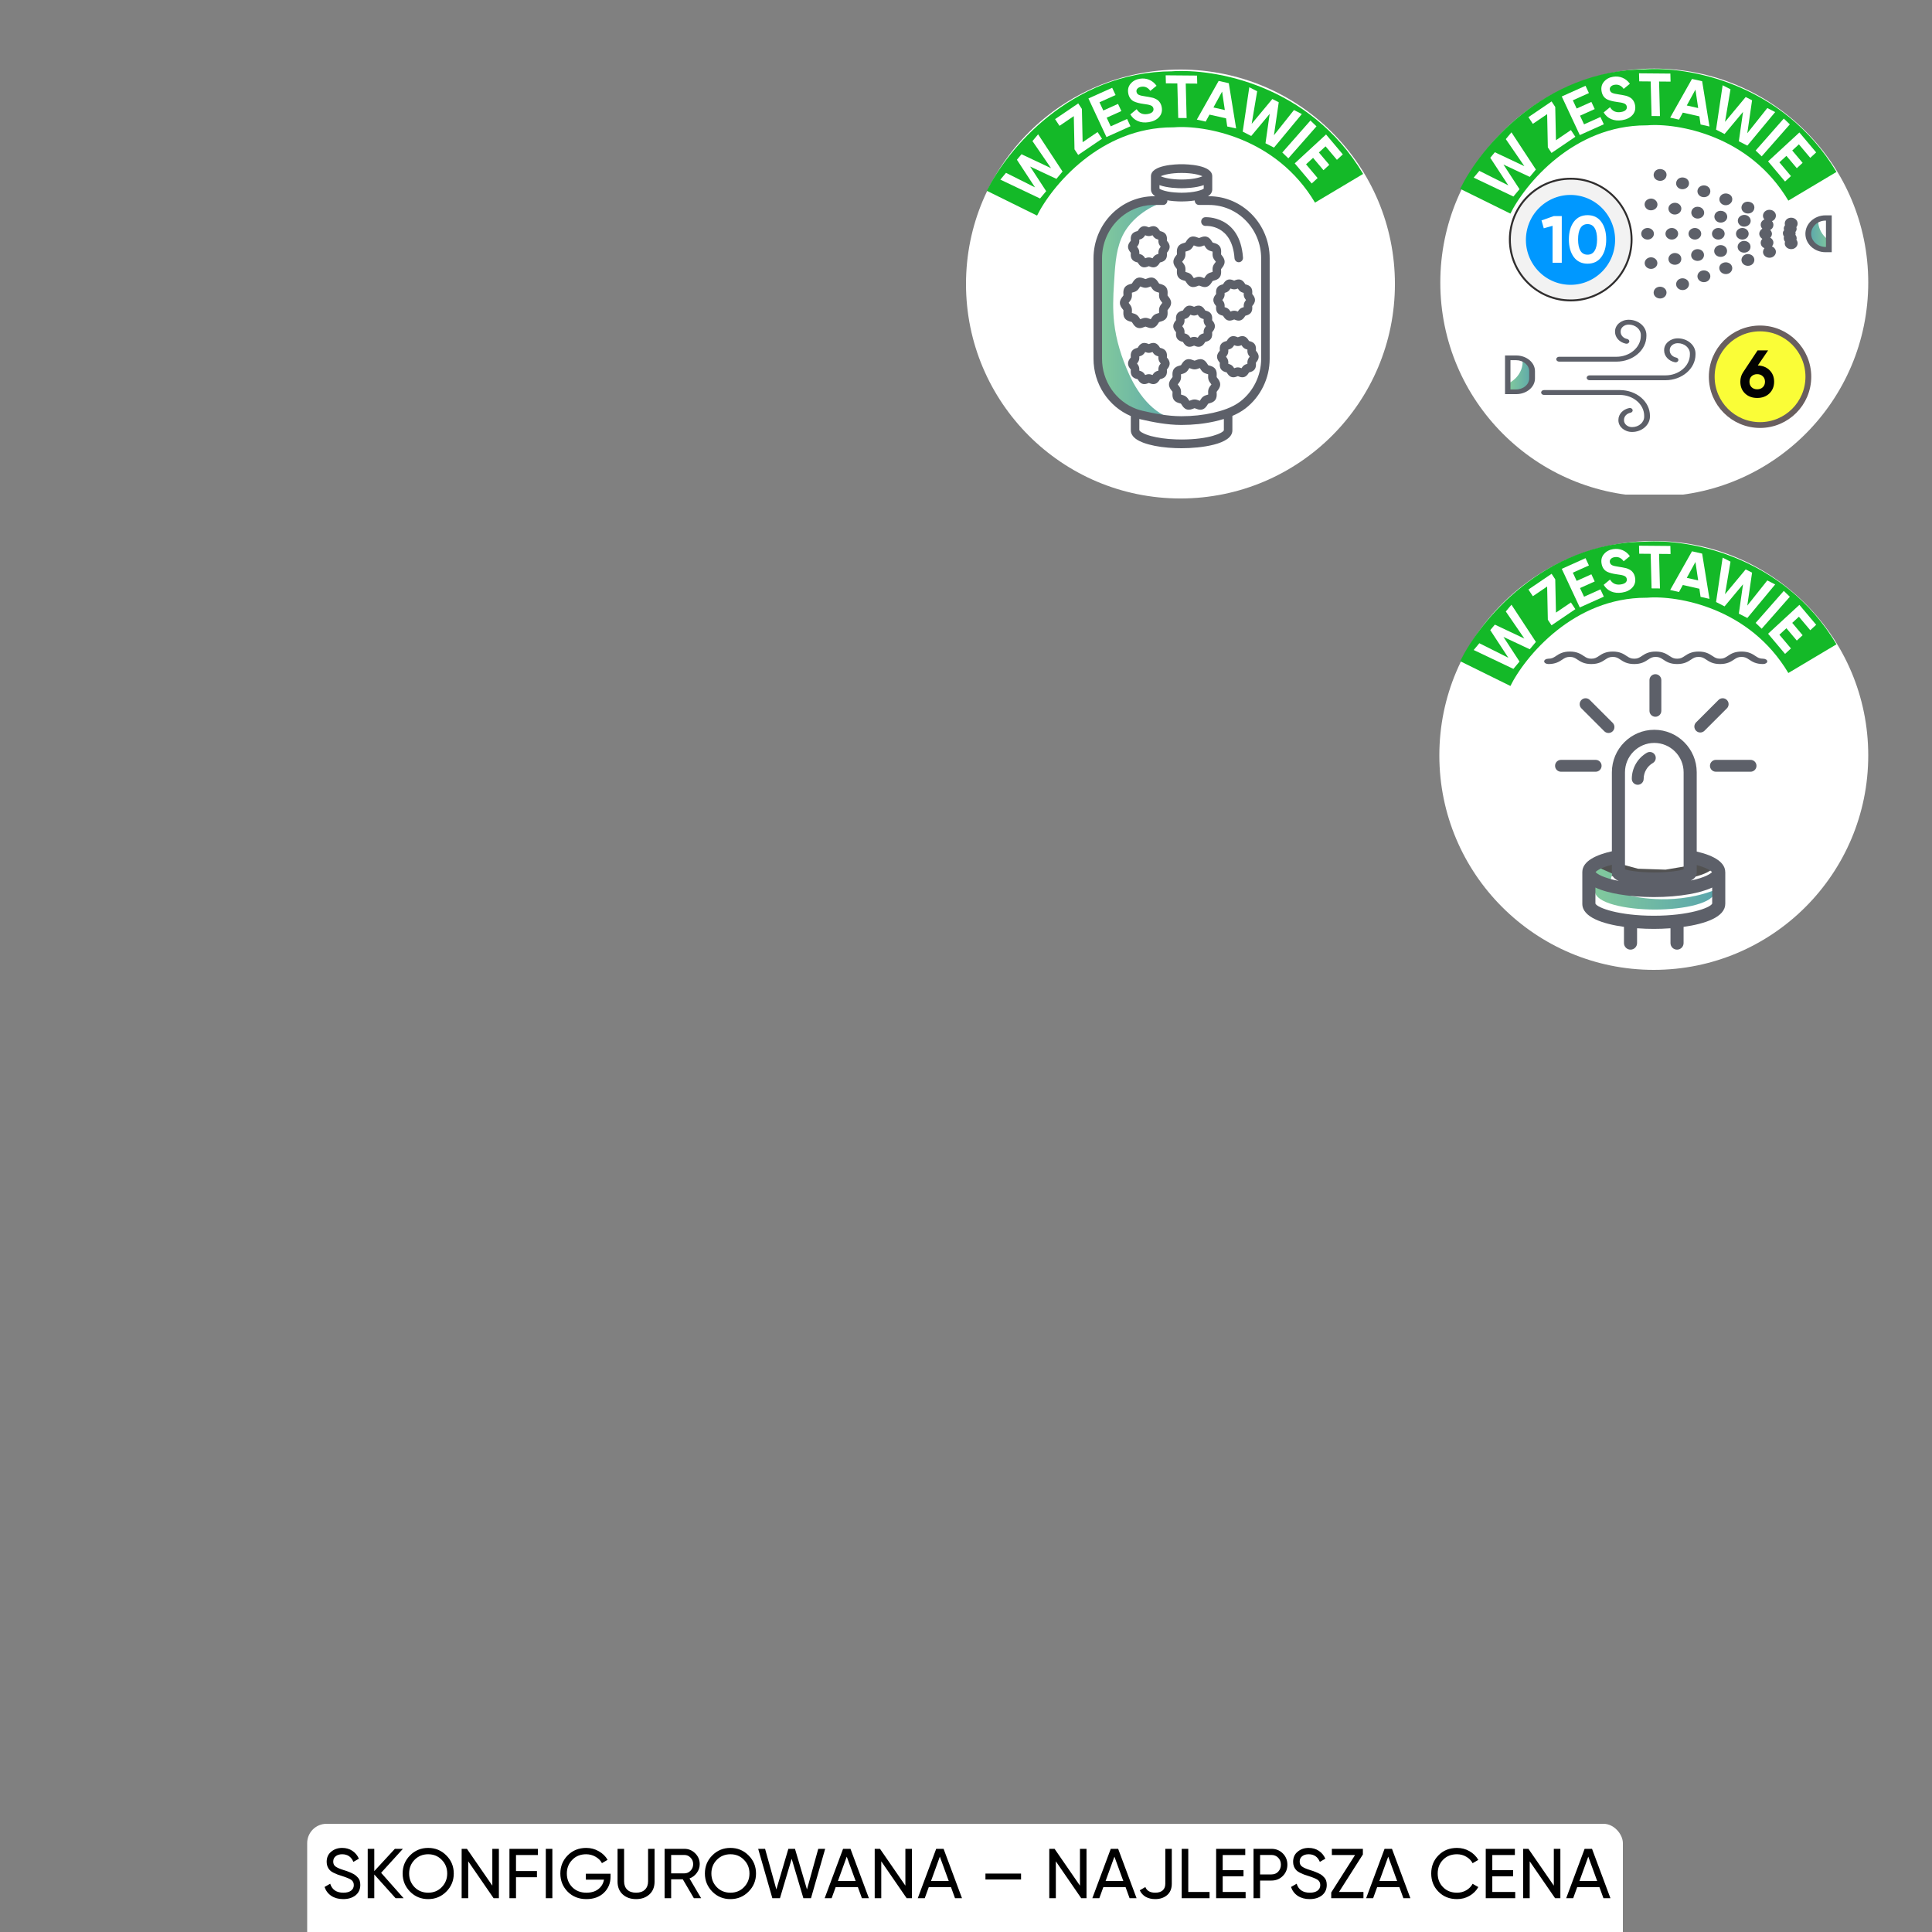 <svg xmlns="http://www.w3.org/2000/svg" fill="none" viewBox="0 0 2000 2000" height="2000" width="2000">
<rect x="0" y="0" width="2000" height="2000" fill="#808080" stroke="none"/>
<g clip-path="url(#clip0_1996_7297)">
<g clip-path="url(#clip1_1996_7297)">
<circle fill="white" r="221.5" cy="292.5" cx="1712.5"></circle>
<path fill="url(#paint0_linear_1996_7297)" d="M1894.68 249.497C1894.68 249.497 1880.54 242.371 1882.25 225L1872.01 235.244L1874.69 249.497L1883.47 258.405H1894.68V249.497Z"></path>
<path fill="#5D6069" d="M1705.57 247.999C1701.94 247.999 1699 245.313 1699 241.999C1699 238.686 1701.94 236 1705.57 236C1709.19 236 1712.13 238.686 1712.13 241.999C1712.13 245.313 1709.19 247.999 1705.57 247.999Z"></path>
<path fill="#5D6069" d="M1730.64 236C1734.23 236 1737.21 238.727 1737.21 241.999C1737.21 245.272 1734.23 247.999 1730.64 247.999C1727.06 247.999 1724.08 245.272 1724.08 241.999C1724.08 238.727 1727.06 236 1730.64 236Z"></path>
<path fill="#5D6069" d="M1754.52 236C1758.1 236 1761.09 238.727 1761.09 241.999C1761.09 245.272 1758.1 247.999 1754.52 247.999C1750.94 247.999 1747.95 245.272 1747.95 241.999C1747.95 238.727 1750.94 236 1754.52 236Z"></path>
<path fill="#5D6069" d="M1778.79 247.999C1775.17 247.999 1772.23 245.313 1772.23 241.999C1772.23 238.686 1775.17 236 1778.79 236C1782.42 236 1785.36 238.686 1785.36 241.999C1785.36 245.313 1782.42 247.999 1778.79 247.999Z"></path>
<path fill="#5D6069" d="M1803.65 247.999C1800.03 247.999 1797.09 245.313 1797.09 241.999C1797.09 238.686 1800.03 236 1803.65 236C1807.28 236 1810.22 238.686 1810.22 241.999C1810.22 245.313 1807.28 247.999 1803.65 247.999Z"></path>
<path fill="#5D6069" d="M1821.19 242.002C1821.19 239.82 1822.58 237.82 1824.37 236.729C1822.98 235.275 1822.38 233.457 1822.78 231.457C1823.18 229.457 1824.77 227.821 1826.56 227.094C1824.97 225.458 1824.57 223.094 1825.56 220.912C1826.96 217.822 1830.74 216.367 1834.32 217.64C1837.7 218.913 1839.3 222.367 1837.9 225.639C1837.31 227.094 1835.91 228.366 1834.32 228.912C1835.51 230.184 1836.11 232.002 1835.71 234.002C1835.32 235.82 1834.12 237.275 1832.53 238.002C1833.52 239.093 1834.32 240.547 1834.32 242.002C1834.32 243.456 1833.72 244.91 1832.53 246.001C1834.12 246.91 1835.32 248.365 1835.71 250.001C1836.11 251.819 1835.51 253.637 1834.32 255.091C1835.91 255.637 1837.11 256.909 1837.9 258.364C1839.3 261.454 1837.7 265.09 1834.32 266.363C1830.94 267.636 1826.96 266.181 1825.56 263.091C1824.57 260.909 1825.17 258.546 1826.56 256.909C1824.57 256.182 1823.18 254.546 1822.78 252.546C1822.38 250.546 1822.98 248.728 1824.37 247.274C1822.58 246.183 1821.19 244.183 1821.19 242.002Z"></path>
<path fill="#5D6069" d="M1846.86 238.364C1846.66 237.455 1846.46 236.546 1846.66 235.637C1846.86 234.728 1847.25 233.819 1847.85 233.092C1847.45 231.819 1847.45 230.547 1848.05 229.092C1849.44 226.002 1853.22 224.547 1856.8 225.82C1860.19 227.092 1861.78 230.547 1860.39 233.819C1860.19 234.364 1859.79 234.728 1859.59 235.092C1859.79 236.001 1859.99 236.91 1859.79 237.819C1859.59 238.728 1859.19 239.455 1858.6 240.182C1858.79 240.727 1858.79 241.091 1858.79 241.637C1858.79 242.182 1858.79 242.727 1858.6 243.091C1859.19 243.818 1859.59 244.545 1859.79 245.454C1859.99 246.363 1859.99 247.272 1859.59 248.181C1859.99 248.545 1860.19 249.09 1860.39 249.454C1861.78 252.545 1860.19 256.181 1856.8 257.453C1853.42 258.726 1849.44 257.271 1848.05 254.181C1847.45 252.908 1847.45 251.454 1847.85 250.181C1847.25 249.454 1846.86 248.727 1846.66 247.636C1846.46 246.727 1846.46 245.818 1846.86 244.909C1846.06 243.818 1845.66 242.727 1845.66 241.273C1845.66 239.818 1846.06 239.455 1846.86 238.364Z"></path>
<path fill="#5D6069" d="M1715.92 186.732C1712.54 185.459 1710.95 182.005 1712.34 178.733C1713.73 175.642 1717.52 174.188 1721.1 175.46C1724.68 176.733 1726.07 180.187 1724.68 183.46C1723.29 186.732 1719.31 188.005 1715.92 186.732Z"></path>
<path fill="#5D6069" d="M1739.2 195.457C1735.82 194.184 1734.23 190.73 1735.62 187.458C1737.01 184.185 1740.79 182.913 1744.38 184.185C1747.76 185.458 1749.35 188.912 1747.96 192.185C1746.56 195.093 1742.58 196.73 1739.2 195.457Z"></path>
<path fill="#5D6069" d="M1761.27 203.638C1757.89 202.366 1756.3 198.73 1757.69 195.639C1759.08 192.548 1763.06 191.094 1766.45 192.367C1769.83 193.639 1771.42 197.093 1770.03 200.366C1768.63 203.638 1764.65 204.911 1761.27 203.638Z"></path>
<path fill="#5D6069" d="M1783.97 212.002C1780.59 210.729 1779 207.093 1780.39 204.002C1781.78 200.912 1785.56 199.457 1789.14 200.73C1792.73 202.002 1794.12 205.457 1792.73 208.729C1791.13 211.82 1787.35 213.274 1783.97 212.002Z"></path>
<path fill="#5D6069" d="M1806.84 220.547C1803.45 219.274 1801.86 215.82 1803.26 212.548C1804.65 209.275 1808.43 208.003 1812.01 209.275C1815.59 210.548 1816.99 214.002 1815.59 217.274C1814.2 220.547 1810.22 221.82 1806.84 220.547Z"></path>
<path fill="#5D6069" d="M1715.92 297.269C1719.3 295.996 1723.28 297.451 1724.68 300.541C1726.07 303.632 1724.48 307.268 1721.09 308.541C1717.71 309.813 1713.73 308.359 1712.34 305.268C1710.95 302.178 1712.54 298.542 1715.92 297.269Z"></path>
<path fill="#5D6069" d="M1739.2 288.542C1742.58 287.27 1746.56 288.724 1747.96 291.815C1749.35 294.905 1747.76 298.542 1744.38 299.814C1740.99 301.087 1737.01 299.632 1735.62 296.542C1734.23 293.451 1735.82 289.815 1739.2 288.542Z"></path>
<path fill="#5D6069" d="M1761.27 280.359C1764.65 279.086 1768.63 280.541 1770.03 283.631C1771.42 286.722 1769.83 290.358 1766.45 291.631C1763.06 292.903 1759.08 291.449 1757.69 288.358C1756.3 285.267 1757.89 281.631 1761.27 280.359Z"></path>
<path fill="#5D6069" d="M1783.97 271.999C1787.36 270.727 1791.34 272.181 1792.73 275.272C1794.12 278.362 1792.53 281.999 1789.15 283.271C1785.77 284.544 1781.79 283.089 1780.39 279.999C1778.8 276.726 1780.39 273.272 1783.97 271.999Z"></path>
<path fill="#5D6069" d="M1806.86 263.453C1810.24 262.18 1814.22 263.634 1815.61 266.725C1817.01 269.816 1815.41 273.452 1812.03 274.724C1808.65 275.997 1804.67 274.542 1803.28 271.452C1801.88 268.361 1803.47 264.725 1806.86 263.453Z"></path>
<path fill="#5D6069" d="M1715.71 212.728C1715.12 216.001 1711.53 218.183 1707.95 217.637C1704.37 217.092 1701.98 213.819 1702.58 210.547C1703.18 207.274 1706.76 205.093 1710.34 205.638C1713.92 206.365 1716.31 209.456 1715.71 212.728Z"></path>
<path fill="#5D6069" d="M1740.39 217.092C1739.79 220.364 1736.21 222.546 1732.63 222C1729.04 221.455 1726.66 218.183 1727.25 214.91C1727.85 211.638 1731.43 209.456 1735.01 210.001C1738.6 210.547 1741.18 213.819 1740.39 217.092Z"></path>
<path fill="#5D6069" d="M1758.69 214.183C1762.27 214.728 1764.66 218.001 1764.06 221.273C1763.47 224.545 1759.89 226.727 1756.3 226.182C1752.72 225.636 1750.33 222.364 1750.93 219.091C1751.53 215.637 1754.91 213.455 1758.69 214.183Z"></path>
<path fill="#5D6069" d="M1782.57 218.366C1786.16 218.912 1788.54 222.184 1787.95 225.457C1787.35 228.729 1783.77 230.911 1780.19 230.365C1776.6 229.82 1774.22 226.547 1774.81 223.275C1775.41 219.821 1778.79 217.639 1782.57 218.366Z"></path>
<path fill="#5D6069" d="M1806.85 222.548C1810.43 223.094 1812.82 226.366 1812.22 229.639C1811.62 232.911 1808.04 235.093 1804.46 234.547C1800.88 234.002 1798.49 230.729 1799.09 227.457C1799.68 224.185 1803.27 222.003 1806.85 222.548Z"></path>
<path fill="#5D6069" d="M1705.45 277.332C1702.45 275.473 1701.67 271.742 1703.7 268.999C1705.74 266.257 1709.82 265.54 1712.82 267.399C1715.82 269.258 1716.61 272.989 1714.57 275.732C1712.54 278.475 1708.45 279.191 1705.45 277.332Z"></path>
<path fill="#5D6069" d="M1732.63 261.999C1736.21 261.454 1739.79 263.454 1740.39 266.908C1740.98 270.362 1738.79 273.453 1735.01 273.998C1731.43 274.544 1727.85 272.544 1727.25 269.089C1726.66 265.817 1729.04 262.726 1732.63 261.999Z"></path>
<path fill="#5D6069" d="M1756.12 257.999C1759.7 257.454 1763.28 259.454 1763.88 262.908C1764.48 266.18 1762.29 269.453 1758.51 269.998C1754.92 270.544 1751.34 268.544 1750.75 265.089C1750.15 261.817 1752.54 258.545 1756.12 257.999Z"></path>
<path fill="#5D6069" d="M1779.99 253.816C1783.58 253.27 1787.16 255.27 1787.75 258.724C1788.35 261.997 1786.16 265.269 1782.38 265.815C1778.8 266.36 1775.22 264.36 1774.62 260.906C1774.02 257.633 1776.41 254.361 1779.99 253.816Z"></path>
<path fill="#5D6069" d="M1804.27 249.452C1807.85 248.907 1811.43 250.907 1812.03 254.361C1812.62 257.815 1810.44 260.906 1806.65 261.451C1803.07 261.997 1799.49 259.997 1798.89 256.543C1798.3 253.27 1800.68 250.18 1804.27 249.452Z"></path>
<path fill="#5D6069" d="M1889.84 222.91H1896.2V261.089H1889.84C1878.29 261.089 1868.94 252.544 1868.94 241.999C1868.94 231.455 1878.29 222.91 1889.84 222.91ZM1889.84 255.635H1890.23V228.364H1889.84C1881.68 228.364 1874.91 234.545 1874.91 241.999C1874.91 249.453 1881.68 255.635 1889.84 255.635Z"></path>
<path fill="url(#paint1_linear_1996_7297)" d="M1562 396.61C1562 396.61 1578.12 389.098 1576.11 371L1588 381.756L1584.98 396.61L1574.9 406H1562V396.61Z"></path>
<path fill="#5D6069" d="M1569.62 408H1558V368H1569.62C1580.28 368 1589 375.287 1589 384.194V391.806C1589 400.713 1580.28 408 1569.62 408ZM1563.62 403.142H1569.43C1576.99 403.142 1582.99 397.96 1582.99 391.806V384.194C1582.99 377.879 1576.79 372.858 1569.43 372.858H1563.62V403.142Z"></path>
<path fill="#5D6069" d="M1673.25 374.353H1613.91C1612.37 374.353 1611.02 373.182 1611.02 371.843C1611.02 370.503 1612.37 369.332 1613.91 369.332H1673.25C1687.16 369.332 1698.56 359.623 1698.56 347.739V346.734C1698.56 340.876 1692.96 336.022 1686 336.022C1681.36 336.022 1677.69 339.202 1677.69 343.052V343.554C1677.69 347.069 1680.4 350.082 1684.45 350.919C1686 351.254 1686.97 352.593 1686.58 353.932C1686.19 355.271 1684.65 356.108 1683.1 355.773C1676.53 354.434 1671.89 349.413 1671.89 343.554V343.052C1671.89 336.356 1678.27 331 1686 331C1696.05 331 1704.36 338.03 1704.36 346.734V347.739C1704.36 362.469 1690.45 374.353 1673.25 374.353Z"></path>
<path fill="#5D6069" d="M1689.48 447.166C1681.75 447.166 1675.37 441.809 1675.37 435.114V434.612C1675.37 428.753 1680.01 423.732 1686.58 422.393C1688.12 422.058 1689.67 422.895 1690.06 424.234C1690.44 425.573 1689.48 426.912 1687.93 427.247C1683.87 428.084 1681.17 431.097 1681.17 434.612V435.114C1681.17 438.964 1684.84 442.144 1689.48 442.144C1696.43 442.144 1702.04 437.29 1702.04 431.431V430.427C1702.04 418.543 1690.64 408.834 1676.72 408.834H1598.26C1596.71 408.834 1595.36 407.662 1595.36 406.323C1595.36 404.984 1596.71 403.812 1598.26 403.812H1676.91C1694.11 403.812 1708.03 415.697 1708.03 430.427V431.431C1707.84 439.968 1699.72 447.166 1689.48 447.166Z"></path>
<path fill="#5D6069" d="M1724.06 393.603H1645.41C1643.86 393.603 1642.51 392.432 1642.51 391.093C1642.51 389.753 1643.86 388.582 1645.41 388.582H1724.06C1737.98 388.582 1749.38 378.873 1749.38 366.989V365.984C1749.38 360.126 1743.78 355.272 1736.82 355.272C1732.18 355.272 1728.51 358.452 1728.51 362.302V362.804C1728.51 366.319 1731.21 369.332 1735.27 370.169C1736.82 370.504 1737.78 371.843 1737.4 373.182C1737.01 374.521 1735.47 375.358 1733.92 375.023C1727.35 373.684 1722.71 368.663 1722.71 362.804V362.302C1722.71 355.606 1729.09 350.25 1736.82 350.25C1746.87 350.25 1755.18 357.28 1755.18 365.984V366.989C1755.18 381.551 1741.26 393.603 1724.06 393.603Z"></path>
<circle stroke-width="6" stroke="#695F5F" fill="#FAFD37" r="50" cy="390" cx="1822"></circle>
<path stroke-width="16" stroke="#F2F2F2" fill="#0098FF" d="M1615.96 301.939C1586.49 296.457 1567.1 267.973 1572.52 238.414C1577.93 208.855 1606.14 189.224 1635.61 194.706C1665.08 200.187 1684.47 228.671 1679.05 258.23C1673.64 287.789 1645.43 307.421 1615.96 301.939Z"></path>
<path fill="white" d="M1595.76 228.185L1608.46 223.7H1616.74V272H1607.21V233.774L1598.11 236.327L1595.76 228.185ZM1643.42 272.966C1637.39 272.966 1632.65 270.689 1629.2 266.135C1625.8 261.489 1624.1 255.394 1624.1 247.85C1624.1 240.306 1625.8 234.234 1629.2 229.634C1632.65 225.034 1637.39 222.734 1643.42 222.734C1649.54 222.734 1654.27 225.034 1657.63 229.634C1661.04 234.234 1662.74 240.306 1662.74 247.85C1662.74 255.394 1661.04 261.489 1657.63 266.135C1654.27 270.689 1649.54 272.966 1643.42 272.966ZM1653.29 247.85C1653.29 242.698 1652.43 238.765 1650.73 236.051C1649.08 233.337 1646.64 231.98 1643.42 231.98C1640.2 231.98 1637.76 233.337 1636.1 236.051C1634.45 238.765 1633.62 242.698 1633.62 247.85C1633.62 253.002 1634.45 256.935 1636.1 259.649C1637.76 262.317 1640.2 263.651 1643.42 263.651C1646.64 263.651 1649.08 262.294 1650.73 259.58C1652.43 256.866 1653.29 252.956 1653.29 247.85Z"></path>
<path fill="#020202" d="M1830.36 362.7L1819.67 378.363C1824.68 378.501 1828.75 380.134 1831.88 383.262C1835.01 386.39 1836.57 390.346 1836.57 395.13C1836.57 400.052 1834.94 404.1 1831.67 407.274C1828.41 410.402 1824.2 411.966 1819.04 411.966C1813.89 411.966 1809.68 410.402 1806.42 407.274C1803.2 404.192 1801.59 400.144 1801.59 395.13C1801.59 391.496 1802.53 388.253 1804.42 385.401L1819.46 362.7H1830.36ZM1827.12 395.13C1827.12 392.83 1826.36 390.967 1824.84 389.541C1823.32 388.069 1821.39 387.333 1819.04 387.333C1816.7 387.333 1814.77 388.046 1813.25 389.472C1811.78 390.898 1811.04 392.784 1811.04 395.13C1811.04 397.476 1811.78 399.385 1813.25 400.857C1814.77 402.283 1816.7 402.996 1819.04 402.996C1821.39 402.996 1823.32 402.283 1824.84 400.857C1826.36 399.385 1827.12 397.476 1827.12 395.13Z"></path>
<circle stroke-width="2" stroke="#302E2E" r="63" cy="248" cx="1626"></circle>
<path stroke-width="58" stroke="#14B928" d="M1537.56 208.287C1555.22 172.503 1613.25 100.899 1704.1 100.753C1741.53 97.986 1828.35 112.529 1876.2 192.84"></path>
<path fill="white" d="M1573 195.832L1566.67 203.43L1525.56 183.888L1531.41 176.871L1561.43 191.908L1542.71 163.321L1547.47 157.61L1578.01 172.018L1558.8 144.012L1564.65 136.995L1589.94 175.507L1583.61 183.105L1556.37 170.335L1573 195.832Z"></path>
<path fill="white" d="M1609.98 110.726L1610.73 145.164L1626.21 134.656L1630.79 141.598L1606.13 158.333L1602.32 152.548L1601.6 118.163L1586.8 128.211L1582.22 121.269L1606.2 104.993L1609.98 110.726Z"></path>
<path fill="white" d="M1635.62 119.763L1639.81 128.725L1656.76 121.103L1660.28 128.638L1635.4 139.824L1616.73 99.868L1641.32 88.811L1644.84 96.346L1628.18 103.838L1632.15 112.343L1647.38 105.496L1650.85 112.917L1635.62 119.763Z"></path>
<path fill="white" d="M1679.2 124.407C1674.93 125.086 1671.15 124.709 1667.85 123.276C1664.56 121.844 1661.98 119.554 1660.12 116.405L1666.68 110.964C1669.19 115.114 1672.94 116.794 1677.91 116.003C1680.24 115.635 1681.9 114.945 1682.91 113.934C1683.92 112.924 1684.3 111.716 1684.04 110.312C1683.76 108.784 1682.86 107.715 1681.34 107.106C1679.81 106.456 1677.19 105.915 1673.48 105.484C1669.45 104.933 1666.2 104.068 1663.72 102.889C1660.61 101.3 1658.69 98.543 1657.97 94.619C1657.24 90.654 1658.05 87.314 1660.41 84.601C1662.76 81.806 1665.92 80.092 1669.91 79.459C1673.39 78.906 1676.64 79.262 1679.64 80.528C1682.65 81.793 1685.19 83.856 1687.25 86.717L1680.8 92.014C1678.37 88.573 1675.25 87.156 1671.43 87.762C1669.69 88.038 1668.38 88.672 1667.49 89.663C1666.6 90.612 1666.27 91.727 1666.51 93.008C1666.76 94.371 1667.52 95.397 1668.8 96.087C1670.21 96.757 1672.57 97.316 1675.9 97.766L1679.07 98.283C1679.64 98.363 1680.64 98.566 1682.06 98.892C1683.39 99.148 1684.38 99.437 1685.04 99.758C1687.3 100.675 1688.91 101.738 1689.86 102.948C1691.25 104.511 1692.17 106.47 1692.6 108.825C1693.34 112.831 1692.45 116.246 1689.94 119.068C1687.43 121.89 1683.85 123.67 1679.2 124.407Z"></path>
<path fill="white" d="M1696.71 75.903L1729.16 76.18L1729.37 84.493L1717.47 84.391L1718.39 120.163L1709.7 120.089L1708.77 84.317L1696.93 84.216L1696.71 75.903Z"></path>
<path fill="white" d="M1769.64 130.935L1760.42 128.858L1759.2 120.455L1742.05 116.591L1738.11 123.831L1728.96 121.767L1751.54 81.707L1762.05 84.075L1769.64 130.935ZM1755.12 92.768L1746.14 109.192L1757.94 111.851L1755.12 92.768Z"></path>
<path fill="white" d="M1785.27 138.714L1776.46 134.219L1783.27 88.262L1791.41 92.413L1785.73 126.163L1807.12 100.431L1813.74 103.81L1808.79 137.932L1829.51 111.856L1837.65 116.008L1808.84 150.741L1800.03 146.245L1804.38 115.838L1785.27 138.714Z"></path>
<path fill="white" d="M1817.43 155.823L1846.56 122.718L1852.83 128.749L1823.69 161.853L1817.43 155.823Z"></path>
<path fill="white" d="M1849.29 161.346L1842.02 168.052L1853.99 182.264L1847.88 187.902L1830.3 167.041L1862.72 137.144L1880.09 157.763L1873.98 163.401L1862.21 149.43L1855.31 155.794L1866.07 168.561L1860.05 174.113L1849.29 161.346Z"></path>
</g>
<rect fill="white" rx="20" height="225" width="1362" y="1888" x="318"></rect>
<path fill="black" d="M355.314 1965.95C350.545 1965.95 346.457 1964.85 343.05 1962.66C339.692 1960.43 337.332 1957.33 335.969 1953.39L341.809 1950.03C343.756 1956.22 348.306 1959.31 355.46 1959.31C358.916 1959.31 361.568 1958.6 363.417 1957.19C365.315 1955.78 366.264 1953.86 366.264 1951.42C366.264 1949.04 365.34 1947.21 363.49 1945.95C361.836 1944.83 358.745 1943.54 354.219 1942.08L349.328 1940.47C348.258 1940.03 346.846 1939.4 345.094 1938.57C343.391 1937.7 342.15 1936.82 341.371 1935.95C339.23 1933.61 338.159 1930.76 338.159 1927.4C338.159 1922.93 339.717 1919.42 342.831 1916.89C345.946 1914.26 349.742 1912.95 354.219 1912.95C358.21 1912.95 361.714 1913.95 364.731 1915.94C367.749 1917.94 370.012 1920.66 371.52 1924.12L365.826 1927.4C363.636 1922.15 359.767 1919.52 354.219 1919.52C351.445 1919.52 349.207 1920.2 347.503 1921.56C345.8 1922.93 344.948 1924.78 344.948 1927.11C344.948 1929.35 345.751 1931.05 347.357 1932.22C349.012 1933.44 351.786 1934.66 355.679 1935.87L358.672 1936.82C360.327 1937.45 361.227 1937.8 361.373 1937.84C362.931 1938.43 364.634 1939.23 366.483 1940.25C367.797 1940.98 369.111 1942.1 370.425 1943.61C372.129 1945.31 372.98 1947.87 372.98 1951.28C372.98 1955.75 371.35 1959.33 368.089 1962.01C364.78 1964.63 360.522 1965.95 355.314 1965.95ZM394.533 1938.72L417.82 1965H409.498L387.452 1940.47V1965H380.663V1913.9H387.452V1936.97L408.768 1913.9H417.09L394.533 1938.72ZM416.815 1939.45C416.815 1932.05 419.37 1925.8 424.48 1920.69C429.59 1915.53 435.843 1912.95 443.241 1912.95C450.638 1912.95 456.892 1915.53 462.002 1920.69C467.16 1925.8 469.74 1932.05 469.74 1939.45C469.74 1946.8 467.16 1953.05 462.002 1958.21C456.892 1963.37 450.638 1965.95 443.241 1965.95C435.843 1965.95 429.59 1963.37 424.48 1958.21C419.37 1953 416.815 1946.75 416.815 1939.45ZM462.951 1939.45C462.951 1933.8 461.053 1929.08 457.257 1925.29C453.558 1921.44 448.886 1919.52 443.241 1919.52C437.644 1919.52 432.948 1921.44 429.152 1925.29C425.404 1929.13 423.531 1933.85 423.531 1939.45C423.531 1945 425.404 1949.72 429.152 1953.61C432.948 1957.41 437.644 1959.31 443.241 1959.31C448.886 1959.31 453.558 1957.41 457.257 1953.61C461.053 1949.72 462.951 1945 462.951 1939.45ZM509.656 1952.01V1913.9H516.445V1965H510.97L484.69 1926.82V1965H477.901V1913.9H483.376L509.656 1952.01ZM556.795 1913.9V1920.32H534.165V1936.89H555.846V1943.32H534.165V1965H527.376V1913.9H556.795ZM565.017 1965V1913.9H571.806V1965H565.017ZM606.492 1939.67H632.042V1942.73C632.042 1949.4 629.755 1954.95 625.18 1959.38C620.606 1963.76 614.547 1965.95 607.003 1965.95C599.217 1965.95 592.768 1963.39 587.658 1958.28C582.597 1953.08 580.066 1946.8 580.066 1939.45C580.066 1932.1 582.597 1925.85 587.658 1920.69C592.768 1915.53 599.168 1912.95 606.857 1912.95C611.529 1912.95 615.861 1914.09 619.851 1916.38C623.891 1918.67 626.932 1921.64 628.976 1925.29L623.136 1928.72C621.676 1925.94 619.462 1923.73 616.493 1922.08C613.525 1920.37 610.288 1919.52 606.784 1919.52C600.896 1919.52 596.102 1921.44 592.403 1925.29C588.656 1929.13 586.782 1933.85 586.782 1939.45C586.782 1945.05 588.656 1949.77 592.403 1953.61C596.199 1957.41 601.09 1959.31 607.076 1959.31C612.089 1959.31 616.177 1958.09 619.34 1955.66C622.552 1953.17 624.523 1949.89 625.253 1945.8H606.492V1939.67ZM639.284 1947.84V1913.9H646.073V1947.55C646.073 1951.2 647.144 1954.07 649.285 1956.17C651.475 1958.26 654.541 1959.31 658.483 1959.31C662.425 1959.31 665.467 1958.26 667.608 1956.17C669.798 1954.07 670.893 1951.2 670.893 1947.55V1913.9H677.609V1947.84C677.609 1953.39 675.833 1957.8 672.28 1961.06C668.728 1964.32 664.129 1965.95 658.483 1965.95C652.789 1965.95 648.166 1964.32 644.613 1961.06C641.061 1957.8 639.284 1953.39 639.284 1947.84ZM725.804 1965H718.285L706.824 1945.44H694.779V1965H687.99V1913.9H708.43C712.81 1913.9 716.557 1915.46 719.672 1918.57C722.787 1921.64 724.344 1925.36 724.344 1929.74C724.344 1933.05 723.346 1936.07 721.351 1938.79C719.307 1941.57 716.776 1943.49 713.759 1944.56L725.804 1965ZM708.43 1920.25H694.779V1939.3H708.43C710.961 1939.3 713.102 1938.38 714.854 1936.53C716.655 1934.68 717.555 1932.42 717.555 1929.74C717.555 1927.06 716.655 1924.83 714.854 1923.02C713.102 1921.18 710.961 1920.25 708.43 1920.25ZM729.702 1939.45C729.702 1932.05 732.257 1925.8 737.367 1920.69C742.477 1915.53 748.731 1912.95 756.128 1912.95C763.526 1912.95 769.779 1915.53 774.889 1920.69C780.048 1925.8 782.627 1932.05 782.627 1939.45C782.627 1946.8 780.048 1953.05 774.889 1958.21C769.779 1963.37 763.526 1965.95 756.128 1965.95C748.731 1965.95 742.477 1963.37 737.367 1958.21C732.257 1953 729.702 1946.75 729.702 1939.45ZM775.838 1939.45C775.838 1933.8 773.94 1929.08 770.144 1925.29C766.446 1921.44 761.774 1919.52 756.128 1919.52C750.532 1919.52 745.835 1921.44 742.039 1925.29C738.292 1929.13 736.418 1933.85 736.418 1939.45C736.418 1945 738.292 1949.72 742.039 1953.61C745.835 1957.41 750.532 1959.31 756.128 1959.31C761.774 1959.31 766.446 1957.41 770.144 1953.61C773.94 1949.72 775.838 1945 775.838 1939.45ZM807.415 1965H799.531L784.858 1913.9H792.012L803.692 1955.95L816.102 1913.9H822.964L835.374 1955.95L847.054 1913.9H854.208L839.535 1965H831.651L819.533 1924.19L807.415 1965ZM899.465 1965H892.238L888.077 1953.54H865.082L860.921 1965H853.694L872.747 1913.9H880.412L899.465 1965ZM876.543 1922L867.418 1947.19H885.741L876.543 1922ZM937.248 1952.01V1913.9H944.037V1965H938.562L912.282 1926.82V1965H905.493V1913.9H910.968L937.248 1952.01ZM995.848 1965H988.621L984.46 1953.54H961.465L957.304 1965H950.077L969.13 1913.9H976.795L995.848 1965ZM972.926 1922L963.801 1947.19H982.124L972.926 1922ZM1056.99 1945.65H1020.13V1939.52H1056.99V1945.65ZM1117.97 1952.01V1913.9H1124.75V1965H1119.28L1093 1926.82V1965H1086.21V1913.9H1091.69L1117.97 1952.01ZM1176.57 1965H1169.34L1165.18 1953.54H1142.18L1138.02 1965H1130.79L1149.85 1913.9H1157.51L1176.57 1965ZM1153.64 1922L1144.52 1947.19H1162.84L1153.64 1922ZM1195.88 1965.95C1192.13 1965.95 1188.85 1965.17 1186.02 1963.61C1183.25 1962.01 1181.21 1959.74 1179.89 1956.82L1185.66 1953.47C1187.22 1957.36 1190.62 1959.31 1195.88 1959.31C1199.19 1959.31 1201.74 1958.53 1203.54 1956.97C1205.39 1955.36 1206.32 1953.05 1206.32 1950.03V1913.9H1213.03V1950.03C1213.03 1955.14 1211.4 1959.09 1208.14 1961.86C1204.88 1964.59 1200.79 1965.95 1195.88 1965.95ZM1230.09 1913.9V1958.58H1252.13V1965H1223.3V1913.9H1230.09ZM1265.73 1942.37V1958.58H1289.46V1965H1258.94V1913.9H1289.09V1920.32H1265.73V1936.02H1287.27V1942.37H1265.73ZM1297.65 1913.9H1316.2C1320.87 1913.9 1324.79 1915.48 1327.95 1918.64C1331.11 1921.81 1332.69 1925.7 1332.69 1930.32C1332.69 1934.95 1331.11 1938.84 1327.95 1942C1324.79 1945.17 1320.87 1946.75 1316.2 1946.75H1304.44V1965H1297.65V1913.9ZM1304.44 1940.4H1316.2C1319.07 1940.4 1321.4 1939.45 1323.2 1937.55C1325.05 1935.56 1325.98 1933.15 1325.98 1930.32C1325.98 1927.4 1325.05 1925 1323.2 1923.1C1321.35 1921.2 1319.02 1920.25 1316.2 1920.25H1304.44V1940.4ZM1355.79 1965.95C1351.02 1965.95 1346.93 1964.85 1343.52 1962.66C1340.16 1960.43 1337.8 1957.33 1336.44 1953.39L1342.28 1950.03C1344.23 1956.22 1348.78 1959.31 1355.93 1959.31C1359.39 1959.31 1362.04 1958.6 1363.89 1957.19C1365.79 1955.78 1366.74 1953.86 1366.74 1951.42C1366.74 1949.04 1365.81 1947.21 1363.96 1945.95C1362.31 1944.83 1359.22 1943.54 1354.69 1942.08L1349.8 1940.47C1348.73 1940.03 1347.32 1939.4 1345.57 1938.57C1343.86 1937.7 1342.62 1936.82 1341.84 1935.95C1339.7 1933.61 1338.63 1930.76 1338.63 1927.4C1338.63 1922.93 1340.19 1919.42 1343.3 1916.89C1346.42 1914.26 1350.21 1912.95 1354.69 1912.95C1358.68 1912.95 1362.18 1913.95 1365.2 1915.94C1368.22 1917.94 1370.48 1920.66 1371.99 1924.12L1366.3 1927.4C1364.11 1922.15 1360.24 1919.52 1354.69 1919.52C1351.92 1919.52 1349.68 1920.2 1347.97 1921.56C1346.27 1922.93 1345.42 1924.78 1345.42 1927.11C1345.42 1929.35 1346.22 1931.05 1347.83 1932.22C1349.48 1933.44 1352.26 1934.66 1356.15 1935.87L1359.14 1936.82C1360.8 1937.45 1361.7 1937.8 1361.84 1937.84C1363.4 1938.43 1365.1 1939.23 1366.95 1940.25C1368.27 1940.98 1369.58 1942.1 1370.9 1943.61C1372.6 1945.31 1373.45 1947.87 1373.45 1951.28C1373.45 1955.75 1371.82 1959.33 1368.56 1962.01C1365.25 1964.63 1360.99 1965.95 1355.79 1965.95ZM1410.85 1919.74L1386.11 1958.58H1411.44V1965H1378.08V1959.09L1402.75 1920.32H1378.73V1913.9H1410.85V1919.74ZM1460.01 1965H1452.78L1448.62 1953.54H1425.63L1421.47 1965H1414.24L1433.29 1913.9H1440.96L1460.01 1965ZM1437.09 1922L1427.96 1947.19H1446.29L1437.09 1922ZM1508.31 1965.95C1500.52 1965.95 1494.12 1963.39 1489.11 1958.28C1484.09 1953.22 1481.59 1946.94 1481.59 1939.45C1481.59 1931.96 1484.09 1925.68 1489.11 1920.62C1494.12 1915.51 1500.52 1912.95 1508.31 1912.95C1512.93 1912.95 1517.21 1914.07 1521.15 1916.31C1525.1 1918.55 1528.16 1921.56 1530.35 1925.36L1524.44 1928.79C1522.98 1925.97 1520.79 1923.73 1517.87 1922.08C1515 1920.37 1511.81 1919.52 1508.31 1919.52C1502.37 1919.52 1497.55 1921.42 1493.85 1925.21C1490.15 1928.96 1488.3 1933.71 1488.3 1939.45C1488.3 1945.14 1490.15 1949.86 1493.85 1953.61C1497.55 1957.41 1502.37 1959.31 1508.31 1959.31C1511.81 1959.31 1515 1958.48 1517.87 1956.82C1520.79 1955.12 1522.98 1952.88 1524.44 1950.11L1530.35 1953.47C1528.21 1957.26 1525.17 1960.3 1521.23 1962.59C1517.33 1964.83 1513.03 1965.95 1508.31 1965.95ZM1544.83 1942.37V1958.58H1568.55V1965H1538.04V1913.9H1568.19V1920.32H1544.83V1936.02H1566.36V1942.37H1544.83ZM1608.51 1952.01V1913.9H1615.29V1965H1609.82L1583.54 1926.82V1965H1576.75V1913.9H1582.23L1608.51 1952.01ZM1667.11 1965H1659.88L1655.72 1953.54H1632.72L1628.56 1965H1621.33L1640.39 1913.9H1648.05L1667.11 1965ZM1644.18 1922L1635.06 1947.19H1653.38L1644.18 1922Z"></path>
<circle fill="white" r="222.007" cy="294.007" cx="1222.01"></circle>
<path fill="url(#paint2_linear_1996_7297)" d="M1222.61 435.383C1196.81 432.708 1179.02 409.98 1168.82 387.43C1161.12 370.42 1155.38 352.466 1153.32 333.778C1151.86 320.572 1152.3 307.237 1153.18 294.007C1154.24 278.267 1154.6 261.531 1160.84 246.696C1167.56 230.715 1181.99 218.811 1197.27 211.876C1198.57 211.286 1199.89 210.732 1201.22 210.223C1188.39 211.744 1162.71 215.383 1153.71 224.887C1146.09 232.935 1142.6 244.186 1140.81 255.244C1137.88 273.3 1138.86 291.654 1139.34 309.854C1139.81 327.976 1139.08 346.101 1139.06 364.232C1139.05 369.154 1137.91 375.691 1139.04 380.514L1143.67 400.314L1160.31 419.637L1195.71 432.593C1195.71 432.593 1222.59 435.38 1222.61 435.383Z"></path>
<path fill="#5D6069" d="M1251.59 203.135H1250.53C1253.17 201.418 1254.91 199.129 1254.91 196.117V182.441C1254.91 170.602 1228.48 170 1223.18 170C1217.89 170 1191.46 170.602 1191.46 182.441V195.755C1191.46 196.689 1191.54 197.773 1192.07 199.008C1192.31 199.49 1192.57 199.942 1192.9 200.424C1193.45 201.177 1194.16 201.87 1195.01 202.533C1195.28 202.744 1195.57 202.955 1195.87 203.135H1194.78C1160.17 203.135 1132 231.993 1132 267.478V371.402C1132 397.368 1147.38 420.774 1170.61 430.714V444.842C1170.61 445.926 1170.7 447.402 1171.34 449.029L1171.49 449.3C1171.81 449.963 1172.17 450.595 1172.46 450.957C1173.4 452.342 1174.58 453.336 1175.52 454.09C1176.66 454.963 1177.93 455.746 1179.34 456.439C1181.02 457.313 1182.69 457.945 1183.93 458.427C1185.72 459.09 1187.49 459.602 1189.31 460.114C1191.31 460.656 1193.28 461.078 1195.37 461.53C1197.57 461.952 1199.75 462.313 1202.04 462.644C1204.42 462.946 1206.75 463.187 1209.22 463.428C1211.74 463.608 1214.24 463.759 1216.86 463.88C1218.95 463.97 1221.09 464 1223.18 464C1242.71 464 1275.76 460.114 1275.76 445.535V430.533C1280.43 428.545 1285.11 426.045 1289.4 422.732C1305.04 410.622 1314.36 391.434 1314.36 371.402V267.478C1314.36 231.993 1286.2 203.135 1251.59 203.135ZM1223.18 179.037C1234.06 179.037 1241.53 180.905 1244.77 182.441C1241.53 183.977 1234.06 185.845 1223.18 185.845C1212.3 185.845 1204.83 183.977 1201.6 182.441C1204.83 180.905 1212.3 179.037 1223.18 179.037ZM1200.28 191.628C1208.48 194.641 1219.89 194.882 1223.18 194.882C1226.48 194.882 1237.88 194.641 1246.09 191.628V195.273C1244.29 196.809 1236.21 199.52 1223.18 199.52C1222.07 199.52 1220.95 199.49 1219.83 199.43C1218.48 199.4 1217.15 199.31 1215.83 199.189C1214.57 199.099 1213.33 198.948 1212.07 198.798C1210.95 198.647 1209.83 198.436 1208.69 198.225C1207.69 198.014 1206.72 197.803 1205.72 197.532C1204.89 197.322 1204.07 197.05 1203.28 196.779C1202.63 196.538 1202.01 196.297 1201.39 195.966C1201.01 195.785 1200.63 195.574 1200.28 195.303V191.628ZM1266.94 445.444C1266.02 448.155 1251.76 454.963 1223.18 454.963C1221.18 454.963 1219.15 454.933 1217.18 454.843C1214.71 454.752 1212.3 454.602 1209.95 454.421C1207.66 454.21 1205.39 453.969 1203.16 453.668C1201.07 453.397 1199.04 453.035 1197.07 452.644C1195.22 452.282 1193.4 451.891 1191.6 451.409C1190.01 450.957 1188.46 450.505 1186.93 449.933C1185.84 449.541 1184.57 449.029 1183.28 448.336C1182.28 447.854 1181.49 447.372 1180.84 446.89C1180.43 446.559 1179.96 446.167 1179.55 445.595C1179.52 445.565 1179.52 445.535 1179.49 445.474C1179.46 445.384 1179.43 445.173 1179.43 444.842V433.696C1179.81 433.817 1180.22 433.937 1180.61 434.028C1193.04 436.889 1207.75 439.872 1222.59 439.902H1223.18C1235.09 439.902 1246.62 438.667 1257.47 436.227C1260.41 435.564 1263.61 434.72 1266.94 433.726V445.444ZM1305.54 371.402C1305.54 388.632 1297.52 405.11 1284.08 415.502C1275.29 422.28 1264.2 425.413 1255.56 427.401C1245.35 429.69 1234.44 430.865 1223.18 430.865H1222.62C1208.63 430.835 1194.51 427.973 1182.55 425.202C1180.61 424.75 1178.55 424.147 1176.52 423.394C1155.17 415.562 1140.82 394.657 1140.82 371.402V267.478C1140.82 236.993 1165.02 212.172 1194.78 212.172H1204.07C1206.51 212.172 1208.48 210.154 1208.48 207.654C1208.48 207.533 1208.48 207.443 1208.45 207.322C1209.27 207.473 1210.1 207.624 1210.92 207.744C1212.3 207.925 1213.68 208.075 1215.1 208.196C1216.57 208.316 1218.04 208.407 1219.51 208.467C1220.74 208.527 1221.95 208.557 1223.18 208.557C1225.33 208.557 1230.92 208.437 1236.8 207.533V207.654C1236.8 210.154 1238.77 212.172 1241.21 212.172H1251.59C1281.34 212.172 1305.54 236.993 1305.54 267.478V371.402Z"></path>
<path fill="#5D6069" d="M1193.92 397.619C1192.39 397.619 1191.05 397.097 1190.07 396.712C1189.81 396.61 1189.54 396.486 1189.28 396.411C1189.02 396.483 1188.75 396.606 1188.49 396.712C1187.09 397.257 1185 398.076 1182.63 397.296C1180.2 396.48 1178.96 394.513 1178.13 393.212C1178 392.998 1177.87 392.772 1177.73 392.576C1177.5 392.498 1177.25 392.44 1177 392.374C1175.54 391.974 1173.34 391.368 1171.85 389.272C1170.38 387.199 1170.49 384.874 1170.57 383.334C1170.58 383.066 1170.61 382.798 1170.6 382.542C1170.47 382.355 1170.31 382.172 1170.16 381.976C1169.19 380.768 1167.74 378.936 1167.74 376.301C1167.74 373.665 1169.2 371.833 1170.16 370.622C1170.31 370.43 1170.47 370.246 1170.6 370.056C1170.61 369.8 1170.58 369.532 1170.57 369.264C1170.49 367.725 1170.38 365.402 1171.86 363.318C1173.34 361.23 1175.54 360.625 1177 360.227C1177.24 360.161 1177.5 360.104 1177.72 360.022C1177.87 359.829 1178 359.603 1178.13 359.387C1178.95 358.082 1180.2 356.109 1182.63 355.308C1184.99 354.519 1187.1 355.344 1188.49 355.889C1188.76 355.992 1189.02 356.115 1189.28 356.191C1189.54 356.118 1189.8 355.995 1190.07 355.889C1191.47 355.341 1193.57 354.516 1195.94 355.308C1198.36 356.115 1199.6 358.085 1200.43 359.39C1200.57 359.603 1200.69 359.829 1200.83 360.025C1201.06 360.104 1201.32 360.161 1201.57 360.227C1203.02 360.628 1205.22 361.233 1206.71 363.321C1208.18 365.402 1208.07 367.728 1207.99 369.264C1207.98 369.532 1207.95 369.8 1207.96 370.056C1208.09 370.243 1208.25 370.43 1208.41 370.622C1209.37 371.833 1210.82 373.668 1210.82 376.301C1210.82 378.936 1209.37 380.765 1208.4 381.976C1208.25 382.169 1208.09 382.352 1207.96 382.542C1207.95 382.798 1207.98 383.066 1207.99 383.334C1208.07 384.874 1208.18 387.196 1206.71 389.278C1205.21 391.371 1203.02 391.977 1201.56 392.374C1201.31 392.44 1201.06 392.498 1200.83 392.576C1200.69 392.769 1200.56 392.995 1200.43 393.212C1199.6 394.516 1198.36 396.486 1195.94 397.29C1195.24 397.525 1194.56 397.619 1193.92 397.619ZM1189.29 387.347C1190.79 387.347 1192.1 387.832 1193.08 388.217C1193.67 387.277 1194.41 386.139 1195.62 385.241C1196.83 384.337 1198.13 383.964 1199.18 383.672C1199.13 382.554 1199.08 381.181 1199.54 379.72C1200 378.247 1200.85 377.165 1201.55 376.301C1200.86 375.433 1200.01 374.355 1199.54 372.885C1199.08 371.424 1199.13 370.05 1199.18 368.933C1198.13 368.637 1196.83 368.264 1195.61 367.36C1194.41 366.465 1193.67 365.327 1193.08 364.39C1192.1 364.776 1190.79 365.261 1189.29 365.261C1187.78 365.261 1186.47 364.776 1185.49 364.39C1184.9 365.327 1184.16 366.465 1182.95 367.363C1181.74 368.267 1180.44 368.64 1179.39 368.933C1179.45 370.053 1179.49 371.424 1179.03 372.885C1178.57 374.358 1177.72 375.439 1177.03 376.307C1177.71 377.171 1178.56 378.253 1179.03 379.72C1179.49 381.184 1179.45 382.557 1179.39 383.675C1180.44 383.967 1181.74 384.34 1182.95 385.244C1184.16 386.142 1184.9 387.283 1185.49 388.217C1186.47 387.832 1187.78 387.347 1189.29 387.347ZM1202.17 377.138H1202.2H1202.17Z"></path>
<path fill="#5D6069" d="M1240.75 359.005C1239.22 359.005 1237.88 358.483 1236.9 358.098C1236.64 357.995 1236.37 357.872 1236.11 357.797C1235.85 357.869 1235.59 357.992 1235.32 358.098C1233.92 358.643 1231.82 359.459 1229.45 358.679C1227.03 357.866 1225.79 355.899 1224.96 354.598C1224.83 354.384 1224.7 354.158 1224.56 353.962C1224.33 353.884 1224.08 353.826 1223.83 353.76C1222.37 353.36 1220.17 352.757 1218.68 350.667C1217.2 348.585 1217.32 346.26 1217.4 344.72C1217.41 344.452 1217.44 344.184 1217.43 343.928C1217.3 343.741 1217.14 343.558 1216.99 343.362C1216.02 342.154 1214.57 340.322 1214.57 337.687C1214.57 335.054 1216.02 333.222 1216.98 332.008C1217.14 331.819 1217.3 331.632 1217.43 331.442C1217.44 331.186 1217.41 330.918 1217.4 330.65C1217.32 329.111 1217.2 326.788 1218.68 324.704C1220.17 322.616 1222.37 322.011 1223.82 321.613C1224.07 321.547 1224.33 321.489 1224.56 321.411C1224.7 321.218 1224.82 320.992 1224.96 320.776C1225.78 319.468 1227.03 317.495 1229.45 316.694C1231.81 315.908 1233.93 316.73 1235.32 317.275C1235.59 317.378 1235.85 317.501 1236.11 317.576C1236.37 317.504 1236.63 317.381 1236.9 317.275C1238.29 316.724 1240.4 315.905 1242.77 316.694C1245.19 317.501 1246.44 319.474 1247.26 320.779C1247.39 320.992 1247.52 321.218 1247.66 321.411C1247.89 321.489 1248.14 321.547 1248.39 321.613C1249.85 322.014 1252.05 322.616 1253.53 324.707C1255.01 326.788 1254.9 329.114 1254.82 330.653C1254.81 330.921 1254.78 331.189 1254.79 331.442C1254.92 331.629 1255.08 331.816 1255.23 332.008C1256.19 333.219 1257.65 335.051 1257.65 337.687C1257.65 340.322 1256.19 342.151 1255.23 343.365C1255.08 343.555 1254.92 343.741 1254.79 343.931C1254.78 344.184 1254.81 344.452 1254.82 344.72C1254.9 346.26 1255.01 348.582 1253.53 350.664C1252.04 352.757 1249.84 353.363 1248.39 353.76C1248.14 353.826 1247.89 353.884 1247.66 353.962C1247.52 354.155 1247.39 354.381 1247.26 354.598C1246.43 355.905 1245.19 357.875 1242.77 358.679C1242.07 358.914 1241.39 359.005 1240.75 359.005ZM1226.21 345.058C1227.27 345.35 1228.56 345.723 1229.78 346.627C1230.98 347.525 1231.72 348.666 1232.31 349.603C1233.3 349.218 1234.61 348.733 1236.11 348.733C1237.61 348.733 1238.93 349.218 1239.91 349.603C1240.5 348.663 1241.24 347.525 1242.45 346.627C1243.66 345.723 1244.95 345.35 1246.01 345.058C1245.95 343.94 1245.9 342.566 1246.37 341.106C1246.83 339.632 1247.68 338.554 1248.37 337.687C1247.68 336.819 1246.84 335.741 1246.37 334.274C1245.9 332.81 1245.95 331.436 1246.01 330.318C1244.95 330.026 1243.66 329.653 1242.44 328.749C1241.24 327.848 1240.5 326.707 1239.91 325.773C1238.93 326.159 1237.61 326.644 1236.11 326.644C1234.61 326.644 1233.3 326.159 1232.31 325.773C1231.72 326.713 1230.98 327.851 1229.78 328.749C1228.56 329.653 1227.27 330.026 1226.21 330.318C1226.27 331.436 1226.32 332.81 1225.86 334.271C1225.39 335.741 1224.54 336.822 1223.85 337.69C1224.54 338.554 1225.39 339.636 1225.86 341.103C1226.32 342.566 1226.27 343.94 1226.21 345.058ZM1249 338.527H1249.03H1249Z"></path>
<path fill="#5D6069" d="M1193.92 276.758C1192.39 276.758 1191.06 276.234 1190.08 275.851C1189.81 275.749 1189.55 275.625 1189.28 275.55C1189.02 275.622 1188.76 275.746 1188.49 275.851C1187.1 276.393 1184.99 277.213 1182.62 276.43C1180.2 275.622 1178.96 273.652 1178.13 272.351C1178 272.134 1177.87 271.911 1177.73 271.715C1177.5 271.634 1177.25 271.58 1177 271.511C1175.54 271.11 1173.34 270.507 1171.85 268.411C1170.38 266.338 1170.49 264.013 1170.57 262.474C1170.58 262.206 1170.61 261.937 1170.6 261.681C1170.47 261.495 1170.31 261.311 1170.16 261.115C1169.19 259.907 1167.74 258.076 1167.74 255.44C1167.74 252.804 1169.2 250.973 1170.16 249.762C1170.31 249.569 1170.47 249.385 1170.6 249.195C1170.61 248.939 1170.58 248.671 1170.57 248.403C1170.49 246.864 1170.38 244.542 1171.86 242.457C1173.34 240.369 1175.54 239.764 1177 239.366C1177.24 239.3 1177.5 239.243 1177.72 239.162C1177.87 238.969 1178 238.743 1178.13 238.526C1178.95 237.222 1180.2 235.249 1182.63 234.447C1185 233.661 1187.1 234.486 1188.49 235.026C1188.75 235.128 1189.02 235.252 1189.28 235.327C1189.54 235.255 1189.8 235.134 1190.07 235.026C1191.47 234.48 1193.57 233.658 1195.94 234.447C1198.36 235.255 1199.61 237.225 1200.43 238.529C1200.57 238.743 1200.69 238.969 1200.83 239.165C1201.07 239.243 1201.32 239.3 1201.57 239.366C1203.02 239.767 1205.22 240.372 1206.71 242.46C1208.18 244.538 1208.07 246.864 1207.99 248.403C1207.98 248.671 1207.95 248.939 1207.96 249.195C1208.09 249.382 1208.25 249.566 1208.4 249.762C1209.36 250.97 1210.82 252.804 1210.82 255.44C1210.82 258.076 1209.37 259.904 1208.4 261.115C1208.25 261.308 1208.09 261.492 1207.96 261.681C1207.95 261.937 1207.98 262.206 1207.99 262.474C1208.07 264.013 1208.18 266.335 1206.71 268.417C1205.21 270.51 1203.02 271.116 1201.56 271.514C1201.31 271.58 1201.06 271.637 1200.83 271.715C1200.69 271.908 1200.56 272.134 1200.43 272.351C1199.6 273.655 1198.36 275.625 1195.94 276.43C1195.24 276.662 1194.57 276.758 1193.92 276.758ZM1189.29 266.483C1190.79 266.483 1192.1 266.968 1193.08 267.351C1193.67 266.414 1194.41 265.275 1195.62 264.377C1196.83 263.474 1198.13 263.1 1199.18 262.808C1199.13 261.69 1199.08 260.317 1199.54 258.856C1200 257.383 1200.85 256.301 1201.55 255.437C1200.86 254.569 1200.01 253.491 1199.54 252.021C1199.08 250.56 1199.13 249.186 1199.18 248.069C1198.12 247.774 1196.83 247.4 1195.61 246.496C1194.41 245.599 1193.67 244.457 1193.08 243.526C1192.1 243.909 1190.79 244.394 1189.29 244.394C1187.78 244.394 1186.47 243.909 1185.49 243.526C1184.9 244.463 1184.16 245.602 1182.95 246.499C1181.74 247.403 1180.44 247.777 1179.39 248.069C1179.45 249.189 1179.49 250.56 1179.03 252.021C1178.57 253.494 1177.72 254.575 1177.03 255.443C1177.71 256.308 1178.56 257.389 1179.03 258.856C1179.49 260.32 1179.45 261.69 1179.39 262.811C1180.44 263.103 1181.74 263.477 1182.96 264.38C1184.16 265.275 1184.9 266.417 1185.49 267.351C1186.47 266.971 1187.78 266.483 1189.29 266.483ZM1202.17 256.277H1202.2H1202.17Z"></path>
<path fill="#5D6069" d="M1282.25 331.906C1280.72 331.906 1279.38 331.382 1278.4 331C1278.13 330.894 1277.87 330.774 1277.61 330.699C1277.35 330.771 1277.09 330.891 1276.82 331C1275.42 331.542 1273.32 332.364 1270.95 331.578C1268.53 330.771 1267.28 328.798 1266.46 327.496C1266.32 327.28 1266.2 327.057 1266.06 326.861C1265.82 326.783 1265.57 326.725 1265.32 326.659C1263.87 326.258 1261.67 325.653 1260.18 323.565C1258.7 321.487 1258.82 319.161 1258.9 317.622C1258.91 317.354 1258.94 317.086 1258.93 316.83C1258.8 316.643 1258.64 316.459 1258.49 316.264C1257.52 315.056 1256.07 313.224 1256.07 310.588C1256.07 307.953 1257.53 306.121 1258.49 304.91C1258.64 304.717 1258.8 304.534 1258.93 304.344C1258.94 304.088 1258.91 303.82 1258.9 303.552C1258.82 302.012 1258.7 299.69 1260.18 297.605C1261.66 295.518 1263.87 294.909 1265.33 294.512C1265.57 294.446 1265.82 294.388 1266.05 294.31C1266.19 294.117 1266.32 293.891 1266.46 293.677C1267.28 292.37 1268.53 290.4 1270.95 289.596C1273.32 288.81 1275.42 289.635 1276.81 290.174C1277.08 290.28 1277.34 290.4 1277.61 290.475C1277.87 290.403 1278.13 290.283 1278.4 290.174C1279.79 289.629 1281.9 288.807 1284.27 289.596C1286.69 290.4 1287.93 292.373 1288.76 293.674C1288.89 293.891 1289.02 294.114 1289.16 294.313C1289.39 294.391 1289.65 294.449 1289.89 294.515C1291.35 294.915 1293.54 295.521 1295.03 297.605C1296.51 299.69 1296.4 302.009 1296.32 303.546C1296.3 303.814 1296.27 304.085 1296.28 304.341C1296.42 304.531 1296.58 304.714 1296.73 304.907C1297.69 306.115 1299.14 307.95 1299.14 310.585C1299.14 313.221 1297.69 315.05 1296.73 316.261C1296.57 316.453 1296.42 316.637 1296.28 316.827C1296.27 317.083 1296.3 317.354 1296.32 317.622C1296.39 319.158 1296.51 321.481 1295.03 323.562C1293.55 325.65 1291.34 326.258 1289.89 326.656C1289.64 326.722 1289.39 326.78 1289.16 326.858C1289.02 327.051 1288.89 327.274 1288.76 327.49C1287.93 328.795 1286.69 330.768 1284.26 331.572C1283.57 331.813 1282.89 331.906 1282.25 331.906ZM1277.61 321.635C1279.11 321.635 1280.43 322.119 1281.41 322.502C1282 321.568 1282.74 320.43 1283.94 319.532C1285.16 318.625 1286.45 318.252 1287.51 317.963C1287.45 316.842 1287.41 315.468 1287.87 314.004C1288.33 312.54 1289.18 311.459 1289.87 310.594C1289.19 309.727 1288.34 308.649 1287.87 307.179C1287.41 305.721 1287.45 304.347 1287.51 303.223C1286.45 302.931 1285.15 302.558 1283.94 301.654C1282.74 300.759 1282 299.618 1281.41 298.681C1280.43 299.066 1279.11 299.551 1277.61 299.551C1276.11 299.551 1274.8 299.066 1273.82 298.684C1273.22 299.618 1272.49 300.756 1271.28 301.654C1270.07 302.561 1268.77 302.934 1267.72 303.223C1267.77 304.341 1267.82 305.715 1267.36 307.175C1266.89 308.649 1266.04 309.73 1265.35 310.597C1266.04 311.462 1266.89 312.543 1267.36 314.01C1267.82 315.474 1267.77 316.845 1267.72 317.966C1268.77 318.258 1270.07 318.631 1271.28 319.535C1272.49 320.436 1273.22 321.577 1273.82 322.508C1274.8 322.119 1276.11 321.635 1277.61 321.635Z"></path>
<path fill="#5D6069" d="M1276.79 390.576C1276.15 390.576 1275.47 390.485 1274.77 390.253C1272.35 389.443 1271.1 387.47 1270.28 386.169C1270.14 385.955 1270.02 385.729 1269.88 385.536C1269.65 385.458 1269.4 385.401 1269.15 385.334C1267.69 384.934 1265.49 384.328 1264 382.232C1262.53 380.159 1262.64 377.834 1262.72 376.295C1262.73 376.026 1262.76 375.758 1262.75 375.502C1262.62 375.316 1262.46 375.132 1262.31 374.936C1261.34 373.728 1259.89 371.897 1259.89 369.261C1259.89 366.628 1261.34 364.797 1262.3 363.583C1262.46 363.393 1262.62 363.206 1262.75 363.016C1262.76 362.76 1262.73 362.492 1262.72 362.224C1262.64 360.685 1262.53 358.362 1264 356.278C1265.48 354.19 1267.69 353.585 1269.14 353.187C1269.39 353.118 1269.64 353.064 1269.87 352.985C1270.01 352.79 1270.14 352.564 1270.28 352.35C1271.1 351.042 1272.35 349.072 1274.77 348.268C1277.14 347.482 1279.24 348.304 1280.64 348.849C1280.9 348.952 1281.16 349.075 1281.43 349.151C1281.69 349.078 1281.95 348.955 1282.21 348.849C1283.61 348.298 1285.72 347.479 1288.09 348.268C1290.51 349.072 1291.75 351.045 1292.58 352.35C1292.71 352.567 1292.84 352.79 1292.98 352.985C1293.21 353.064 1293.46 353.121 1293.71 353.187C1295.16 353.588 1297.36 354.19 1298.85 356.278C1300.33 358.362 1300.22 360.685 1300.14 362.224C1300.12 362.492 1300.1 362.76 1300.1 363.013C1300.24 363.203 1300.4 363.39 1300.55 363.58C1301.51 364.791 1302.96 366.625 1302.96 369.258C1302.96 371.894 1301.51 373.722 1300.55 374.933C1300.39 375.126 1300.24 375.309 1300.1 375.499C1300.09 375.755 1300.12 376.026 1300.14 376.295C1300.21 377.831 1300.33 380.15 1298.85 382.232C1297.37 384.325 1295.17 384.931 1293.71 385.328C1293.46 385.395 1293.21 385.452 1292.98 385.53C1292.84 385.723 1292.71 385.949 1292.58 386.166C1291.75 387.47 1290.51 389.44 1288.09 390.244C1285.7 391.04 1283.61 390.211 1282.21 389.666C1281.95 389.564 1281.69 389.44 1281.43 389.365C1281.16 389.437 1280.9 389.561 1280.64 389.666C1279.66 390.055 1278.32 390.576 1276.79 390.576ZM1281.43 380.304C1282.93 380.304 1284.24 380.789 1285.23 381.174C1285.82 380.235 1286.56 379.096 1287.77 378.198C1288.97 377.295 1290.27 376.921 1291.32 376.629C1291.27 375.508 1291.22 374.135 1291.69 372.671C1292.15 371.207 1293 370.125 1293.69 369.261C1293 368.393 1292.15 367.315 1291.69 365.845C1291.22 364.387 1291.27 363.013 1291.33 361.893C1290.27 361.601 1288.98 361.227 1287.76 360.323C1286.56 359.426 1285.82 358.284 1285.23 357.347C1284.24 357.733 1282.93 358.218 1281.43 358.218C1279.93 358.218 1278.62 357.733 1277.63 357.347C1277.04 358.284 1276.3 359.42 1275.1 360.317C1273.89 361.224 1272.59 361.598 1271.53 361.887C1271.59 363.007 1271.64 364.378 1271.18 365.839C1270.71 367.312 1269.86 368.393 1269.17 369.261C1269.86 370.125 1270.71 371.207 1271.18 372.674C1271.64 374.138 1271.59 375.511 1271.53 376.629C1272.59 376.921 1273.88 377.295 1275.09 378.195C1276.3 379.099 1277.04 380.241 1277.63 381.174C1278.62 380.789 1279.93 380.304 1281.43 380.304ZM1294.32 370.095H1294.35H1294.32Z"></path>
<path fill="#5D6069" d="M1242.61 424.151C1240.88 424.151 1239.34 423.549 1238.11 423.07C1237.61 422.877 1236.87 422.582 1236.59 422.558C1236.4 422.585 1235.65 422.874 1235.16 423.07C1233.43 423.748 1231.05 424.661 1228.44 423.796C1225.74 422.898 1224.34 420.684 1223.32 419.064C1223.05 418.636 1222.65 417.994 1222.46 417.814C1222.35 417.765 1221.61 417.564 1221.12 417.428C1219.31 416.934 1216.84 416.253 1215.19 413.928C1213.54 411.617 1213.67 409.009 1213.77 407.105C1213.8 406.575 1213.83 405.779 1213.78 405.511C1213.72 405.421 1213.26 404.84 1212.96 404.457C1211.83 403.038 1210.12 400.894 1210.12 397.96C1210.12 395.026 1211.83 392.884 1212.95 391.468C1213.26 391.082 1213.72 390.504 1213.83 390.275C1213.84 390.143 1213.8 389.344 1213.77 388.82C1213.68 386.913 1213.55 384.305 1215.19 381.994C1216.84 379.672 1219.31 378.991 1221.12 378.494C1221.61 378.362 1222.35 378.16 1222.57 378.027C1222.65 377.937 1223.05 377.292 1223.32 376.861C1224.35 375.241 1225.75 373.024 1228.44 372.129C1231.06 371.256 1233.43 372.183 1235.16 372.855C1235.65 373.048 1236.4 373.34 1236.67 373.367C1236.87 373.343 1237.61 373.051 1238.11 372.855C1239.84 372.177 1242.21 371.262 1244.83 372.129C1247.52 373.027 1248.92 375.244 1249.94 376.861C1250.21 377.289 1250.62 377.934 1250.81 378.115C1250.92 378.16 1251.66 378.362 1252.15 378.494C1253.95 378.991 1256.43 379.672 1258.08 381.997C1259.72 384.308 1259.59 386.92 1259.5 388.826C1259.47 389.353 1259.43 390.149 1259.49 390.414C1259.55 390.501 1260.01 391.082 1260.31 391.468C1261.44 392.887 1263.14 395.032 1263.14 397.963C1263.14 400.9 1261.44 403.044 1260.31 404.46C1260.01 404.846 1259.54 405.424 1259.44 405.653C1259.43 405.779 1259.47 406.578 1259.5 407.102C1259.59 409.009 1259.72 411.617 1258.08 413.931C1256.43 416.253 1253.96 416.934 1252.15 417.431C1251.66 417.564 1250.92 417.765 1250.69 417.898C1250.62 417.991 1250.21 418.636 1249.94 419.064C1248.92 420.684 1247.52 422.898 1244.82 423.796C1244.07 424.052 1243.32 424.151 1242.61 424.151ZM1222.54 408.454C1222.83 408.542 1223.15 408.629 1223.4 408.698C1224.69 409.051 1226.29 409.491 1227.71 410.551C1229.12 411.605 1230.01 413.018 1230.73 414.154C1230.88 414.383 1231.05 414.672 1231.23 414.922C1231.49 414.828 1231.78 414.717 1232.01 414.624C1233.27 414.13 1234.84 413.518 1236.63 413.518C1238.43 413.518 1240 414.13 1241.26 414.624C1241.48 414.714 1241.78 414.825 1242.04 414.922C1242.21 414.672 1242.39 414.383 1242.54 414.154C1243.25 413.018 1244.15 411.602 1245.56 410.551C1246.98 409.488 1248.58 409.051 1249.86 408.698C1250.12 408.632 1250.44 408.542 1250.72 408.454C1250.72 408.156 1250.7 407.825 1250.69 407.56C1250.62 406.195 1250.54 404.493 1251.08 402.77C1251.62 401.086 1252.65 399.794 1253.47 398.752C1253.65 398.52 1253.89 398.219 1254.08 397.957C1253.9 397.697 1253.65 397.396 1253.47 397.164C1252.65 396.125 1251.61 394.83 1251.08 393.146C1250.54 391.42 1250.62 389.724 1250.69 388.362C1250.7 388.097 1250.72 387.763 1250.72 387.462C1250.44 387.377 1250.12 387.284 1249.86 387.218C1248.58 386.865 1246.98 386.425 1245.56 385.365C1244.15 384.311 1243.25 382.898 1242.54 381.762C1242.39 381.537 1242.21 381.244 1242.04 380.994C1241.78 381.088 1241.49 381.199 1241.26 381.293C1239.99 381.787 1238.43 382.398 1236.63 382.398C1234.84 382.398 1233.27 381.787 1232.01 381.293C1231.78 381.205 1231.49 381.091 1231.23 380.994C1231.05 381.244 1230.88 381.534 1230.73 381.762C1230.01 382.898 1229.12 384.314 1227.71 385.362C1226.29 386.428 1224.69 386.865 1223.4 387.218C1223.15 387.287 1222.83 387.377 1222.54 387.462C1222.55 387.76 1222.57 388.091 1222.58 388.356C1222.65 389.721 1222.73 391.423 1222.18 393.146C1221.65 394.83 1220.62 396.122 1219.8 397.167C1219.61 397.396 1219.37 397.697 1219.18 397.957C1219.37 398.219 1219.61 398.52 1219.8 398.752C1220.62 399.794 1221.65 401.086 1222.18 402.77C1222.73 404.493 1222.65 406.192 1222.58 407.56C1222.57 407.822 1222.55 408.159 1222.54 408.454Z"></path>
<path fill="#5D6069" d="M1247.19 297.172C1245.46 297.172 1243.91 296.57 1242.69 296.091C1242.19 295.898 1241.45 295.606 1241.17 295.578C1240.98 295.606 1240.23 295.895 1239.74 296.091C1238.01 296.768 1235.64 297.684 1233.02 296.817C1230.33 295.919 1228.93 293.705 1227.91 292.084C1227.64 291.656 1227.23 291.015 1227.04 290.834C1226.93 290.786 1226.19 290.584 1225.7 290.452C1223.89 289.955 1221.42 289.274 1219.77 286.948C1218.12 284.638 1218.25 282.029 1218.35 280.122C1218.38 279.592 1218.41 278.797 1218.36 278.532C1218.3 278.439 1217.84 277.86 1217.53 277.475C1216.41 276.056 1214.7 273.914 1214.7 270.98C1214.7 268.046 1216.41 265.904 1217.53 264.486C1217.84 264.103 1218.3 263.525 1218.41 263.293C1218.42 263.16 1218.38 262.362 1218.35 261.838C1218.26 259.931 1218.13 257.322 1219.77 255.012C1221.42 252.689 1223.89 252.009 1225.7 251.515C1226.19 251.379 1226.93 251.177 1227.15 251.048C1227.23 250.951 1227.64 250.307 1227.91 249.876C1228.93 248.258 1230.33 246.041 1233.02 245.147C1235.64 244.27 1238.01 245.198 1239.74 245.873C1240.23 246.065 1240.98 246.358 1241.26 246.385C1241.45 246.361 1242.2 246.068 1242.69 245.873C1244.42 245.195 1246.79 244.276 1249.41 245.15C1252.1 246.044 1253.5 248.258 1254.52 249.879C1254.79 250.307 1255.2 250.948 1255.39 251.129C1255.5 251.177 1256.24 251.379 1256.73 251.512C1258.54 252.009 1261.01 252.689 1262.66 255.015C1264.31 257.325 1264.18 259.934 1264.08 261.841C1264.05 262.368 1264.01 263.163 1264.07 263.428C1264.13 263.519 1264.59 264.1 1264.89 264.486C1266.02 265.904 1267.72 268.049 1267.72 270.98C1267.72 273.917 1266.02 276.062 1264.89 277.478C1264.59 277.863 1264.13 278.442 1264.02 278.67C1264.01 278.797 1264.05 279.595 1264.08 280.119C1264.17 282.026 1264.3 284.635 1262.66 286.948C1261.01 289.271 1258.54 289.952 1256.73 290.449C1256.24 290.581 1255.5 290.783 1255.28 290.915C1255.2 291.009 1254.79 291.653 1254.52 292.081C1253.5 293.702 1252.1 295.916 1249.41 296.814C1248.64 297.07 1247.9 297.172 1247.19 297.172ZM1241.21 286.542C1243.01 286.542 1244.57 287.153 1245.83 287.647C1246.06 287.737 1246.36 287.849 1246.62 287.945C1246.79 287.695 1246.97 287.406 1247.12 287.177C1247.84 286.042 1248.73 284.626 1250.14 283.574C1251.56 282.511 1253.16 282.074 1254.45 281.722C1254.7 281.656 1255.02 281.565 1255.3 281.478C1255.3 281.18 1255.28 280.848 1255.27 280.583C1255.2 279.219 1255.12 277.517 1255.66 275.794C1256.2 274.11 1257.23 272.818 1258.05 271.775C1258.24 271.543 1258.47 271.242 1258.67 270.98C1258.48 270.721 1258.24 270.42 1258.05 270.188C1257.23 269.149 1256.2 267.853 1255.66 266.169C1255.12 264.446 1255.2 262.744 1255.27 261.38C1255.28 261.115 1255.3 260.783 1255.3 260.485C1255.02 260.398 1254.7 260.308 1254.45 260.241C1253.16 259.889 1251.56 259.449 1250.14 258.389C1248.73 257.334 1247.84 255.922 1247.12 254.786C1246.97 254.557 1246.79 254.268 1246.62 254.018C1246.36 254.111 1246.07 254.223 1245.84 254.316C1244.57 254.81 1243.01 255.422 1241.21 255.422C1239.42 255.422 1237.85 254.81 1236.59 254.316C1236.37 254.229 1236.07 254.114 1235.81 254.018C1235.64 254.268 1235.46 254.557 1235.31 254.786C1234.6 255.922 1233.7 257.337 1232.29 258.389C1230.87 259.452 1229.27 259.889 1227.98 260.241C1227.73 260.311 1227.41 260.398 1227.12 260.485C1227.13 260.783 1227.15 261.115 1227.16 261.38C1227.23 262.744 1227.31 264.446 1226.76 266.169C1226.23 267.853 1225.2 269.149 1224.37 270.191C1224.19 270.423 1223.95 270.721 1223.76 270.98C1223.95 271.242 1224.19 271.54 1224.37 271.769C1225.2 272.812 1226.23 274.107 1226.76 275.797C1227.31 277.517 1227.23 279.216 1227.16 280.583C1227.15 280.845 1227.13 281.18 1227.12 281.478C1227.41 281.565 1227.73 281.656 1227.98 281.722C1229.27 282.074 1230.86 282.514 1232.29 283.574C1233.7 284.626 1234.6 286.039 1235.31 287.177C1235.46 287.406 1235.64 287.695 1235.81 287.945C1236.07 287.852 1236.36 287.737 1236.59 287.647C1237.85 287.153 1239.42 286.542 1241.21 286.542Z"></path>
<path fill="#5D6069" d="M1179.83 339.675C1179.12 339.675 1178.38 339.573 1177.62 339.32C1174.92 338.422 1173.52 336.205 1172.5 334.585C1172.23 334.157 1171.82 333.512 1171.63 333.332C1171.52 333.286 1170.78 333.085 1170.29 332.952C1168.49 332.455 1166.01 331.774 1164.36 329.449C1162.72 327.138 1162.85 324.527 1162.94 322.62C1162.97 322.093 1163.01 321.297 1162.95 321.032C1162.89 320.945 1162.43 320.364 1162.13 319.978C1161 318.559 1159.3 316.415 1159.3 313.484C1159.3 310.547 1161 308.402 1162.13 306.983C1162.44 306.6 1162.9 306.022 1163 305.79C1163.01 305.667 1162.97 304.868 1162.94 304.341C1162.85 302.434 1162.72 299.826 1164.36 297.512C1166.01 295.19 1168.48 294.509 1170.29 294.012C1170.78 293.88 1171.52 293.678 1171.75 293.545C1171.82 293.452 1172.23 292.807 1172.5 292.379C1173.52 290.759 1174.92 288.545 1177.62 287.647C1180.24 286.783 1182.61 287.701 1184.33 288.373C1184.83 288.566 1185.58 288.861 1185.85 288.885C1186.04 288.858 1186.79 288.569 1187.28 288.373C1189.01 287.695 1191.38 286.78 1194 287.647C1196.7 288.545 1198.1 290.759 1199.12 292.379C1199.39 292.807 1199.79 293.449 1199.98 293.63C1200.1 293.681 1200.84 293.883 1201.33 294.018C1203.13 294.512 1205.6 295.193 1207.26 297.512C1208.9 299.826 1208.77 302.434 1208.67 304.341C1208.65 304.871 1208.61 305.667 1208.66 305.932C1208.72 306.025 1209.18 306.606 1209.49 306.989C1210.61 308.408 1212.32 310.553 1212.32 313.484C1212.32 316.415 1210.61 318.559 1209.49 319.975C1209.18 320.361 1208.72 320.939 1208.61 321.168C1208.6 321.3 1208.64 322.099 1208.67 322.626C1208.76 324.53 1208.89 327.138 1207.26 329.449C1205.6 331.774 1203.13 332.452 1201.32 332.946C1200.83 333.082 1200.09 333.283 1199.87 333.416C1199.8 333.506 1199.39 334.154 1199.12 334.582C1198.09 336.202 1196.7 338.419 1194 339.317C1191.37 340.194 1189.01 339.263 1187.28 338.588C1186.79 338.395 1186.04 338.103 1185.77 338.076C1185.58 338.1 1184.83 338.392 1184.33 338.588C1183.11 339.07 1181.56 339.675 1179.83 339.675ZM1171.72 323.975C1172 324.06 1172.32 324.153 1172.58 324.219C1173.86 324.572 1175.46 325.012 1176.88 326.072C1178.29 327.129 1179.19 328.539 1179.9 329.678C1180.05 329.904 1180.23 330.193 1180.4 330.446C1180.66 330.349 1180.95 330.238 1181.18 330.145C1182.44 329.654 1184.01 329.039 1185.81 329.039C1187.6 329.039 1189.17 329.654 1190.43 330.145C1190.66 330.235 1190.95 330.346 1191.22 330.446C1191.39 330.193 1191.57 329.904 1191.71 329.678C1192.43 328.539 1193.32 327.126 1194.73 326.075C1196.15 325.009 1197.75 324.572 1199.04 324.219C1199.3 324.15 1199.61 324.06 1199.9 323.975C1199.89 323.677 1199.87 323.346 1199.86 323.084C1199.8 321.716 1199.71 320.017 1200.26 318.294C1200.79 316.607 1201.82 315.315 1202.64 314.27C1202.83 314.041 1203.07 313.74 1203.26 313.481C1203.07 313.218 1202.83 312.92 1202.64 312.688C1201.82 311.646 1200.79 310.354 1200.26 308.664C1199.71 306.944 1199.8 305.245 1199.86 303.877C1199.87 303.615 1199.89 303.284 1199.9 302.986C1199.62 302.898 1199.3 302.808 1199.04 302.742C1197.75 302.389 1196.16 301.946 1194.73 300.883C1193.32 299.835 1192.43 298.422 1191.71 297.283C1191.57 297.055 1191.39 296.765 1191.22 296.515C1190.95 296.609 1190.66 296.723 1190.43 296.814C1189.17 297.308 1187.6 297.919 1185.81 297.919C1184.01 297.919 1182.44 297.308 1181.19 296.814C1180.96 296.723 1180.66 296.612 1180.4 296.515C1180.23 296.765 1180.05 297.055 1179.9 297.283C1179.19 298.419 1178.29 299.835 1176.88 300.886C1175.46 301.949 1173.86 302.386 1172.58 302.739C1172.32 302.805 1172 302.895 1171.72 302.983C1171.72 303.281 1171.74 303.615 1171.75 303.877C1171.82 305.245 1171.91 306.944 1171.36 308.667C1170.82 310.354 1169.79 311.646 1168.97 312.685C1168.79 312.917 1168.55 313.218 1168.36 313.481C1168.54 313.74 1168.79 314.041 1168.97 314.273C1169.79 315.312 1170.83 316.607 1171.36 318.291C1171.91 320.017 1171.82 321.713 1171.75 323.075C1171.74 323.34 1171.72 323.677 1171.72 323.975ZM1203.57 313.975H1203.61H1203.57ZM1190.82 295.994C1190.82 295.997 1190.82 295.997 1190.82 295.994C1190.82 295.997 1190.82 295.997 1190.82 295.994Z"></path>
<path fill="#5D6069" d="M1282.34 271.472C1280.05 271.472 1278.11 269.656 1277.95 267.276C1275.51 232.553 1249.29 233.776 1248.15 233.882C1245.71 234.008 1243.62 232.156 1243.46 229.674C1243.3 227.192 1245.12 225.044 1247.54 224.866C1247.88 224.842 1283.66 222.724 1286.74 266.629C1286.92 269.117 1285.09 271.28 1282.66 271.46C1282.55 271.469 1282.44 271.472 1282.34 271.472Z"></path>
<path stroke-width="58" stroke="#14B928" d="M1047.56 210.341C1065.22 174.558 1123.25 102.954 1214.1 102.808C1251.53 100.041 1338.35 114.584 1386.2 194.895"></path>
<path fill="white" d="M1083 197.887L1076.67 205.485L1035.56 185.943L1041.41 178.926L1071.43 193.963L1052.71 165.376L1057.47 159.665L1088.01 174.073L1068.8 146.067L1074.65 139.05L1099.94 177.562L1093.61 185.16L1066.37 172.39L1083 197.887Z"></path>
<path fill="white" d="M1119.98 112.781L1120.73 147.218L1136.21 136.71L1140.79 143.653L1116.13 160.388L1112.32 154.603L1111.6 120.218L1096.8 130.266L1092.22 123.324L1116.2 107.048L1119.98 112.781Z"></path>
<path fill="white" d="M1145.62 121.818L1149.81 130.779L1166.76 123.158L1170.28 130.693L1145.4 141.879L1126.73 101.923L1151.32 90.866L1154.84 98.4L1138.18 105.892L1142.15 114.397L1157.38 107.551L1160.85 114.972L1145.62 121.818Z"></path>
<path fill="white" d="M1189.2 126.462C1184.93 127.141 1181.15 126.764 1177.85 125.331C1174.56 123.899 1171.98 121.608 1170.12 118.46L1176.68 113.019C1179.19 117.169 1182.94 118.849 1187.91 118.058C1190.24 117.689 1191.9 117 1192.91 115.989C1193.92 114.979 1194.3 113.771 1194.04 112.367C1193.76 110.838 1192.86 109.77 1191.34 109.161C1189.81 108.511 1187.19 107.97 1183.48 107.539C1179.45 106.988 1176.2 106.123 1173.72 104.944C1170.61 103.355 1168.69 100.598 1167.97 96.674C1167.24 92.709 1168.05 89.369 1170.41 86.656C1172.76 83.86 1175.92 82.146 1179.91 81.514C1183.39 80.961 1186.64 81.317 1189.64 82.582C1192.65 83.848 1195.19 85.911 1197.25 88.772L1190.8 94.069C1188.37 90.628 1185.25 89.211 1181.43 89.817C1179.69 90.093 1178.38 90.727 1177.49 91.718C1176.6 92.667 1176.27 93.782 1176.51 95.063C1176.76 96.426 1177.52 97.452 1178.8 98.142C1180.21 98.811 1182.57 99.371 1185.9 99.821L1189.07 100.338C1189.64 100.417 1190.64 100.62 1192.06 100.946C1193.39 101.203 1194.38 101.492 1195.04 101.813C1197.3 102.729 1198.91 103.792 1199.86 105.002C1201.25 106.566 1202.17 108.525 1202.6 110.879C1203.34 114.886 1202.45 118.3 1199.94 121.122C1197.43 123.945 1193.85 125.724 1189.2 126.462Z"></path>
<path fill="white" d="M1206.71 77.958L1239.16 78.234L1239.37 86.548L1227.47 86.446L1228.39 122.218L1219.7 122.144L1218.77 86.372L1206.93 86.271L1206.71 77.958Z"></path>
<path fill="white" d="M1279.64 132.99L1270.42 130.913L1269.2 122.509L1252.05 118.646L1248.11 125.885L1238.96 123.822L1261.54 83.762L1272.05 86.13L1279.64 132.99ZM1265.12 94.823L1256.14 111.247L1267.94 113.906L1265.12 94.823Z"></path>
<path fill="white" d="M1295.27 140.769L1286.46 136.274L1293.27 90.316L1301.41 94.468L1295.73 128.218L1317.12 102.486L1323.74 105.864L1318.79 139.987L1339.51 113.911L1347.65 118.063L1318.84 152.795L1310.03 148.3L1314.38 117.892L1295.27 140.769Z"></path>
<path fill="white" d="M1327.43 157.877L1356.56 124.773L1362.83 130.803L1333.69 163.907L1327.43 157.877Z"></path>
<path fill="white" d="M1359.29 163.401L1352.02 170.107L1363.99 184.318L1357.88 189.956L1340.3 169.096L1372.72 139.199L1390.09 159.818L1383.98 165.456L1372.21 151.485L1365.31 157.849L1376.07 170.615L1370.05 176.168L1359.29 163.401Z"></path>
<circle fill="white" r="222" cy="782" cx="1712"></circle>
<path fill="#5D6069" d="M1825.08 687.426C1817.62 687.426 1813.82 684.897 1810.77 682.863C1807.97 681.001 1806.35 680.031 1802.84 680.031C1799.34 680.031 1797.72 681.001 1794.92 682.863C1791.86 684.897 1788.06 687.426 1780.61 687.426C1773.16 687.426 1769.37 684.895 1766.31 682.861C1763.52 681.001 1761.9 680.031 1758.39 680.031C1754.89 680.031 1753.27 681.001 1750.48 682.861C1747.42 684.895 1743.62 687.426 1736.17 687.426C1728.73 687.426 1724.93 684.895 1721.87 682.861C1719.07 681.001 1717.46 680.031 1713.96 680.031C1710.46 680.031 1708.84 681.001 1706.05 682.861C1702.99 684.895 1699.19 687.426 1691.75 687.426C1684.3 687.426 1680.51 684.895 1677.45 682.861C1674.65 681.001 1673.04 680.031 1669.54 680.031C1666.04 680.031 1664.42 681.001 1661.63 682.861C1658.58 684.895 1654.78 687.426 1647.33 687.426C1639.89 687.426 1636.09 684.895 1633.04 682.861C1630.24 681.001 1628.62 680.031 1625.13 680.031C1621.63 680.031 1620.01 681.001 1617.22 682.861C1614.16 684.895 1610.36 687.426 1602.91 687.426C1600.48 687.426 1598.52 686.184 1598.52 684.653C1598.52 683.122 1600.48 681.88 1602.91 681.88C1606.41 681.88 1608.03 680.909 1610.83 679.049C1613.88 677.015 1617.68 674.484 1625.13 674.484C1632.57 674.484 1636.37 677.015 1639.43 679.049C1642.22 680.909 1643.84 681.88 1647.33 681.88C1650.83 681.88 1652.45 680.909 1655.24 679.049C1658.3 677.015 1662.09 674.484 1669.54 674.484C1676.99 674.484 1680.78 677.015 1683.84 679.049C1686.63 680.909 1688.25 681.88 1691.75 681.88C1695.24 681.88 1696.87 680.909 1699.66 679.049C1702.72 677.015 1706.51 674.484 1713.96 674.484C1721.41 674.484 1725.21 677.015 1728.26 679.049C1731.06 680.909 1732.68 681.88 1736.17 681.88C1739.68 681.88 1741.3 680.909 1744.09 679.049C1747.15 677.015 1750.95 674.484 1758.4 674.484C1765.85 674.484 1769.64 677.015 1772.7 679.049C1775.49 680.909 1777.11 681.88 1780.62 681.88C1784.12 681.88 1785.74 680.909 1788.54 679.049C1791.59 677.014 1795.4 674.484 1802.84 674.484C1810.29 674.484 1814.1 677.014 1817.15 679.047C1819.95 680.909 1821.57 681.88 1825.08 681.88C1827.51 681.88 1829.48 683.122 1829.48 684.653C1829.48 686.184 1827.51 687.426 1825.08 687.426Z"></path>
<path fill="#515151" d="M1758.38 882.602C1768.73 885.738 1775.06 889.934 1775.06 894.557C1775.06 904.227 1747.36 912.067 1713.19 912.067C1679.01 912.067 1651.31 904.227 1651.31 894.557C1651.31 889.799 1658.03 885.476 1668.94 882.311L1680.04 880.121L1680.61 895.216L1695.78 899.318L1724.22 900.26L1746.63 896.469L1749.4 881.308L1758.38 882.602Z"></path>
<path fill="url(#paint3_linear_1996_7297)" d="M1772.17 922.46C1771.75 922.619 1771.34 922.763 1770.92 922.906C1728.86 937.669 1688.42 927.409 1688.42 927.409C1668.75 923.205 1665.39 915.029 1668.47 906.706C1668.74 905.977 1669.07 905.252 1669.43 904.528L1657.94 899.451L1651.08 891.488L1651.09 922.455C1651.09 934.864 1683.06 941.566 1713.18 941.566C1743.28 941.566 1775.27 934.869 1775.27 922.455H1772.17V922.46Z"></path>
<path fill="#5D6069" d="M1785.96 902.768C1785.96 893.338 1775.79 886.039 1756.44 881.506V799.494C1756.44 775.239 1736.73 755.473 1712.51 755.473C1688.32 755.473 1668.61 775.239 1668.61 799.494V881.234C1653.56 884.634 1638.01 890.981 1638.01 902.768V935.682C1638.01 949.419 1659.03 956.4 1681.13 959.483V976.257C1681.13 980.02 1684.16 983.058 1687.91 983.058C1691.67 983.058 1694.69 980.02 1694.69 976.257V960.934C1700.84 961.387 1706.76 961.568 1712.01 961.568C1717.21 961.568 1723.13 961.387 1729.28 960.934V976.257C1729.28 980.02 1732.3 983.058 1736.06 983.058C1739.81 983.058 1742.84 980.02 1742.84 976.257V959.483C1764.94 956.4 1785.96 949.419 1785.96 935.682H1786.01V902.768H1785.96ZM1756.44 903.131V895.514C1766.84 898.325 1771.18 901.408 1772.27 902.768C1771.05 904.31 1765.44 908.39 1750.3 911.518C1756.44 908.48 1756.44 904.854 1756.44 903.131ZM1682.17 799.494C1682.17 782.719 1695.78 769.073 1712.51 769.073C1729.23 769.073 1742.88 782.719 1742.88 799.494V899.957C1738.68 901.317 1728.1 903.131 1712.55 903.131C1696.91 903.131 1686.33 901.317 1682.17 899.957V799.494ZM1682.17 902.813C1682.17 902.904 1682.22 902.995 1682.22 903.131H1682.17V902.813ZM1668.61 895.242V903.131H1668.66C1668.66 904.944 1668.66 908.798 1675.66 911.926C1659.07 908.707 1653.02 904.4 1651.75 902.768C1652.79 901.453 1657.26 898.144 1668.61 895.242ZM1772.45 935.41C1770.37 939.853 1747.99 947.968 1712.01 947.968C1675.98 947.968 1653.65 939.853 1651.57 935.41V918.772C1658.76 922.172 1667.8 924.393 1676.07 925.799C1686.92 927.703 1699.35 928.655 1712.01 928.655C1725.12 928.655 1737.96 927.612 1749.08 925.617C1756.99 924.212 1765.53 922.036 1772.45 918.772V935.41Z"></path>
<path fill="#5D6069" d="M1695.38 812.405C1691.99 812.405 1689.24 809.654 1689.24 806.264C1689.24 795.161 1695.22 784.815 1704.83 779.255C1707.77 777.556 1711.53 778.564 1713.22 781.503C1714.92 784.438 1713.91 788.197 1710.98 789.892C1705.15 793.261 1701.52 799.533 1701.52 806.264C1701.52 809.654 1698.78 812.405 1695.38 812.405Z"></path>
<path fill="#5D6069" d="M1651.82 798.895H1615.94C1612.54 798.895 1609.8 796.144 1609.8 792.754C1609.8 789.364 1612.54 786.613 1615.94 786.613H1651.82C1655.22 786.613 1657.96 789.364 1657.96 792.754C1657.96 796.144 1655.22 798.895 1651.82 798.895Z"></path>
<path fill="#5D6069" d="M1812.17 798.895H1776.28C1772.89 798.895 1770.14 796.144 1770.14 792.754C1770.14 789.364 1772.89 786.613 1776.28 786.613H1812.17C1815.56 786.613 1818.31 789.364 1818.31 792.754C1818.31 796.144 1815.56 798.895 1812.17 798.895Z"></path>
<path fill="#5D6069" d="M1713.66 741.99C1710.26 741.99 1707.52 739.239 1707.52 735.849V704.059C1707.52 700.669 1710.26 697.918 1713.66 697.918C1717.05 697.918 1719.8 700.669 1719.8 704.059V735.849C1719.8 739.239 1717.05 741.99 1713.66 741.99Z"></path>
<path fill="#5D6069" d="M1760.12 758.281C1758.55 758.281 1756.98 757.683 1755.78 756.484C1753.38 754.085 1753.38 750.199 1755.78 747.8L1778.97 724.612C1781.37 722.213 1785.25 722.213 1787.65 724.612C1790.05 727.011 1790.05 730.896 1787.65 733.295L1764.46 756.484C1763.26 757.679 1761.69 758.281 1760.12 758.281Z"></path>
<path fill="#5D6069" d="M1665.11 758.785C1663.54 758.785 1661.97 758.187 1660.77 756.987L1637.07 733.295C1634.67 730.896 1634.67 727.011 1637.07 724.612C1639.47 722.213 1643.36 722.213 1645.76 724.612L1669.45 748.304C1671.85 750.703 1671.85 754.588 1669.45 756.987C1668.26 758.183 1666.68 758.785 1665.11 758.785Z"></path>
<path stroke-width="58" stroke="#14B928" d="M1537.56 697.287C1555.22 661.503 1613.25 589.899 1704.1 589.753C1741.53 586.986 1828.35 601.529 1876.2 681.84"></path>
<path fill="white" d="M1573 684.832L1566.67 692.43L1525.56 672.888L1531.41 665.871L1561.43 680.908L1542.71 652.321L1547.47 646.61L1578.01 661.018L1558.8 633.012L1564.65 625.995L1589.94 664.507L1583.61 672.105L1556.37 659.335L1573 684.832Z"></path>
<path fill="white" d="M1609.98 599.726L1610.73 634.164L1626.21 623.656L1630.79 630.598L1606.13 647.333L1602.32 641.548L1601.6 607.163L1586.8 617.211L1582.22 610.269L1606.2 593.993L1609.98 599.726Z"></path>
<path fill="white" d="M1635.62 608.763L1639.81 617.725L1656.76 610.103L1660.28 617.638L1635.4 628.824L1616.73 588.868L1641.32 577.811L1644.84 585.346L1628.18 592.838L1632.15 601.343L1647.38 594.496L1650.85 601.917L1635.62 608.763Z"></path>
<path fill="white" d="M1679.2 613.407C1674.93 614.086 1671.15 613.709 1667.85 612.276C1664.56 610.844 1661.98 608.554 1660.12 605.405L1666.68 599.964C1669.19 604.114 1672.94 605.794 1677.91 605.003C1680.24 604.635 1681.9 603.945 1682.91 602.934C1683.92 601.924 1684.3 600.716 1684.04 599.312C1683.76 597.784 1682.86 596.715 1681.34 596.106C1679.81 595.456 1677.19 594.915 1673.48 594.484C1669.45 593.933 1666.2 593.068 1663.72 591.889C1660.61 590.3 1658.69 587.543 1657.97 583.619C1657.24 579.654 1658.05 576.315 1660.41 573.601C1662.76 570.806 1665.92 569.092 1669.91 568.459C1673.39 567.906 1676.64 568.262 1679.64 569.528C1682.65 570.793 1685.19 572.856 1687.25 575.717L1680.8 581.014C1678.37 577.573 1675.25 576.156 1671.43 576.762C1669.69 577.038 1668.38 577.672 1667.49 578.663C1666.6 579.612 1666.27 580.727 1666.51 582.008C1666.76 583.371 1667.52 584.397 1668.8 585.087C1670.21 585.757 1672.57 586.316 1675.9 586.766L1679.07 587.283C1679.64 587.363 1680.64 587.565 1682.06 587.892C1683.39 588.148 1684.38 588.437 1685.04 588.758C1687.3 589.675 1688.91 590.738 1689.86 591.948C1691.25 593.511 1692.17 595.47 1692.6 597.825C1693.34 601.831 1692.45 605.246 1689.94 608.068C1687.43 610.89 1683.85 612.67 1679.2 613.407Z"></path>
<path fill="white" d="M1696.71 564.903L1729.16 565.18L1729.37 573.493L1717.47 573.391L1718.39 609.163L1709.7 609.089L1708.77 573.317L1696.93 573.216L1696.71 564.903Z"></path>
<path fill="white" d="M1769.64 619.935L1760.42 617.858L1759.2 609.455L1742.05 605.591L1738.11 612.831L1728.96 610.767L1751.54 570.707L1762.05 573.075L1769.64 619.935ZM1755.12 581.768L1746.14 598.192L1757.94 600.851L1755.12 581.768Z"></path>
<path fill="white" d="M1785.27 627.714L1776.46 623.219L1783.27 577.262L1791.41 581.413L1785.73 615.163L1807.12 589.431L1813.74 592.81L1808.79 626.932L1829.51 600.856L1837.65 605.008L1808.84 639.741L1800.03 635.245L1804.38 604.838L1785.27 627.714Z"></path>
<path fill="white" d="M1817.43 644.823L1846.56 611.718L1852.83 617.749L1823.69 650.853L1817.43 644.823Z"></path>
<path fill="white" d="M1849.29 650.346L1842.02 657.052L1853.99 671.264L1847.88 676.902L1830.3 656.041L1862.72 626.144L1880.09 646.763L1873.98 652.401L1862.21 638.43L1855.31 644.794L1866.07 657.561L1860.05 663.113L1849.29 650.346Z"></path>
</g>
<defs>
<linearGradient gradientUnits="userSpaceOnUse" y2="241.604" x2="1872" y1="241.604" x1="1894.69" id="paint0_linear_1996_7297">
<stop stop-color="#82C99D" offset="2.39617e-07"></stop>
<stop stop-color="#5AA6AC" offset="1"></stop>
</linearGradient>
<linearGradient gradientUnits="userSpaceOnUse" y2="388.432" x2="1587.9" y1="388.432" x1="1561.96" id="paint1_linear_1996_7297">
<stop stop-color="#82C99D" offset="2.39617e-07"></stop>
<stop stop-color="#5AA6AC" offset="1"></stop>
</linearGradient>
<linearGradient gradientUnits="userSpaceOnUse" y2="322.803" x2="1222.61" y1="322.803" x1="1138.54" id="paint2_linear_1996_7297">
<stop stop-color="#82C99D" offset="2.39617e-07"></stop>
<stop stop-color="#5AA6AC" offset="1"></stop>
</linearGradient>
<linearGradient gradientUnits="userSpaceOnUse" y2="916.529" x2="1775.27" y1="916.529" x1="1651.08" id="paint3_linear_1996_7297">
<stop stop-color="#82C99D" offset="2.39617e-07"></stop>
<stop stop-color="#5AA6AC" offset="1"></stop>
</linearGradient>
<clipPath id="clip0_1996_7297">
<rect fill="white" height="2000" width="2000"></rect>
</clipPath>
<clipPath id="clip1_1996_7297">
<rect transform="translate(1491 69)" fill="white" height="443" width="443"></rect>
</clipPath>
</defs>
</svg>
